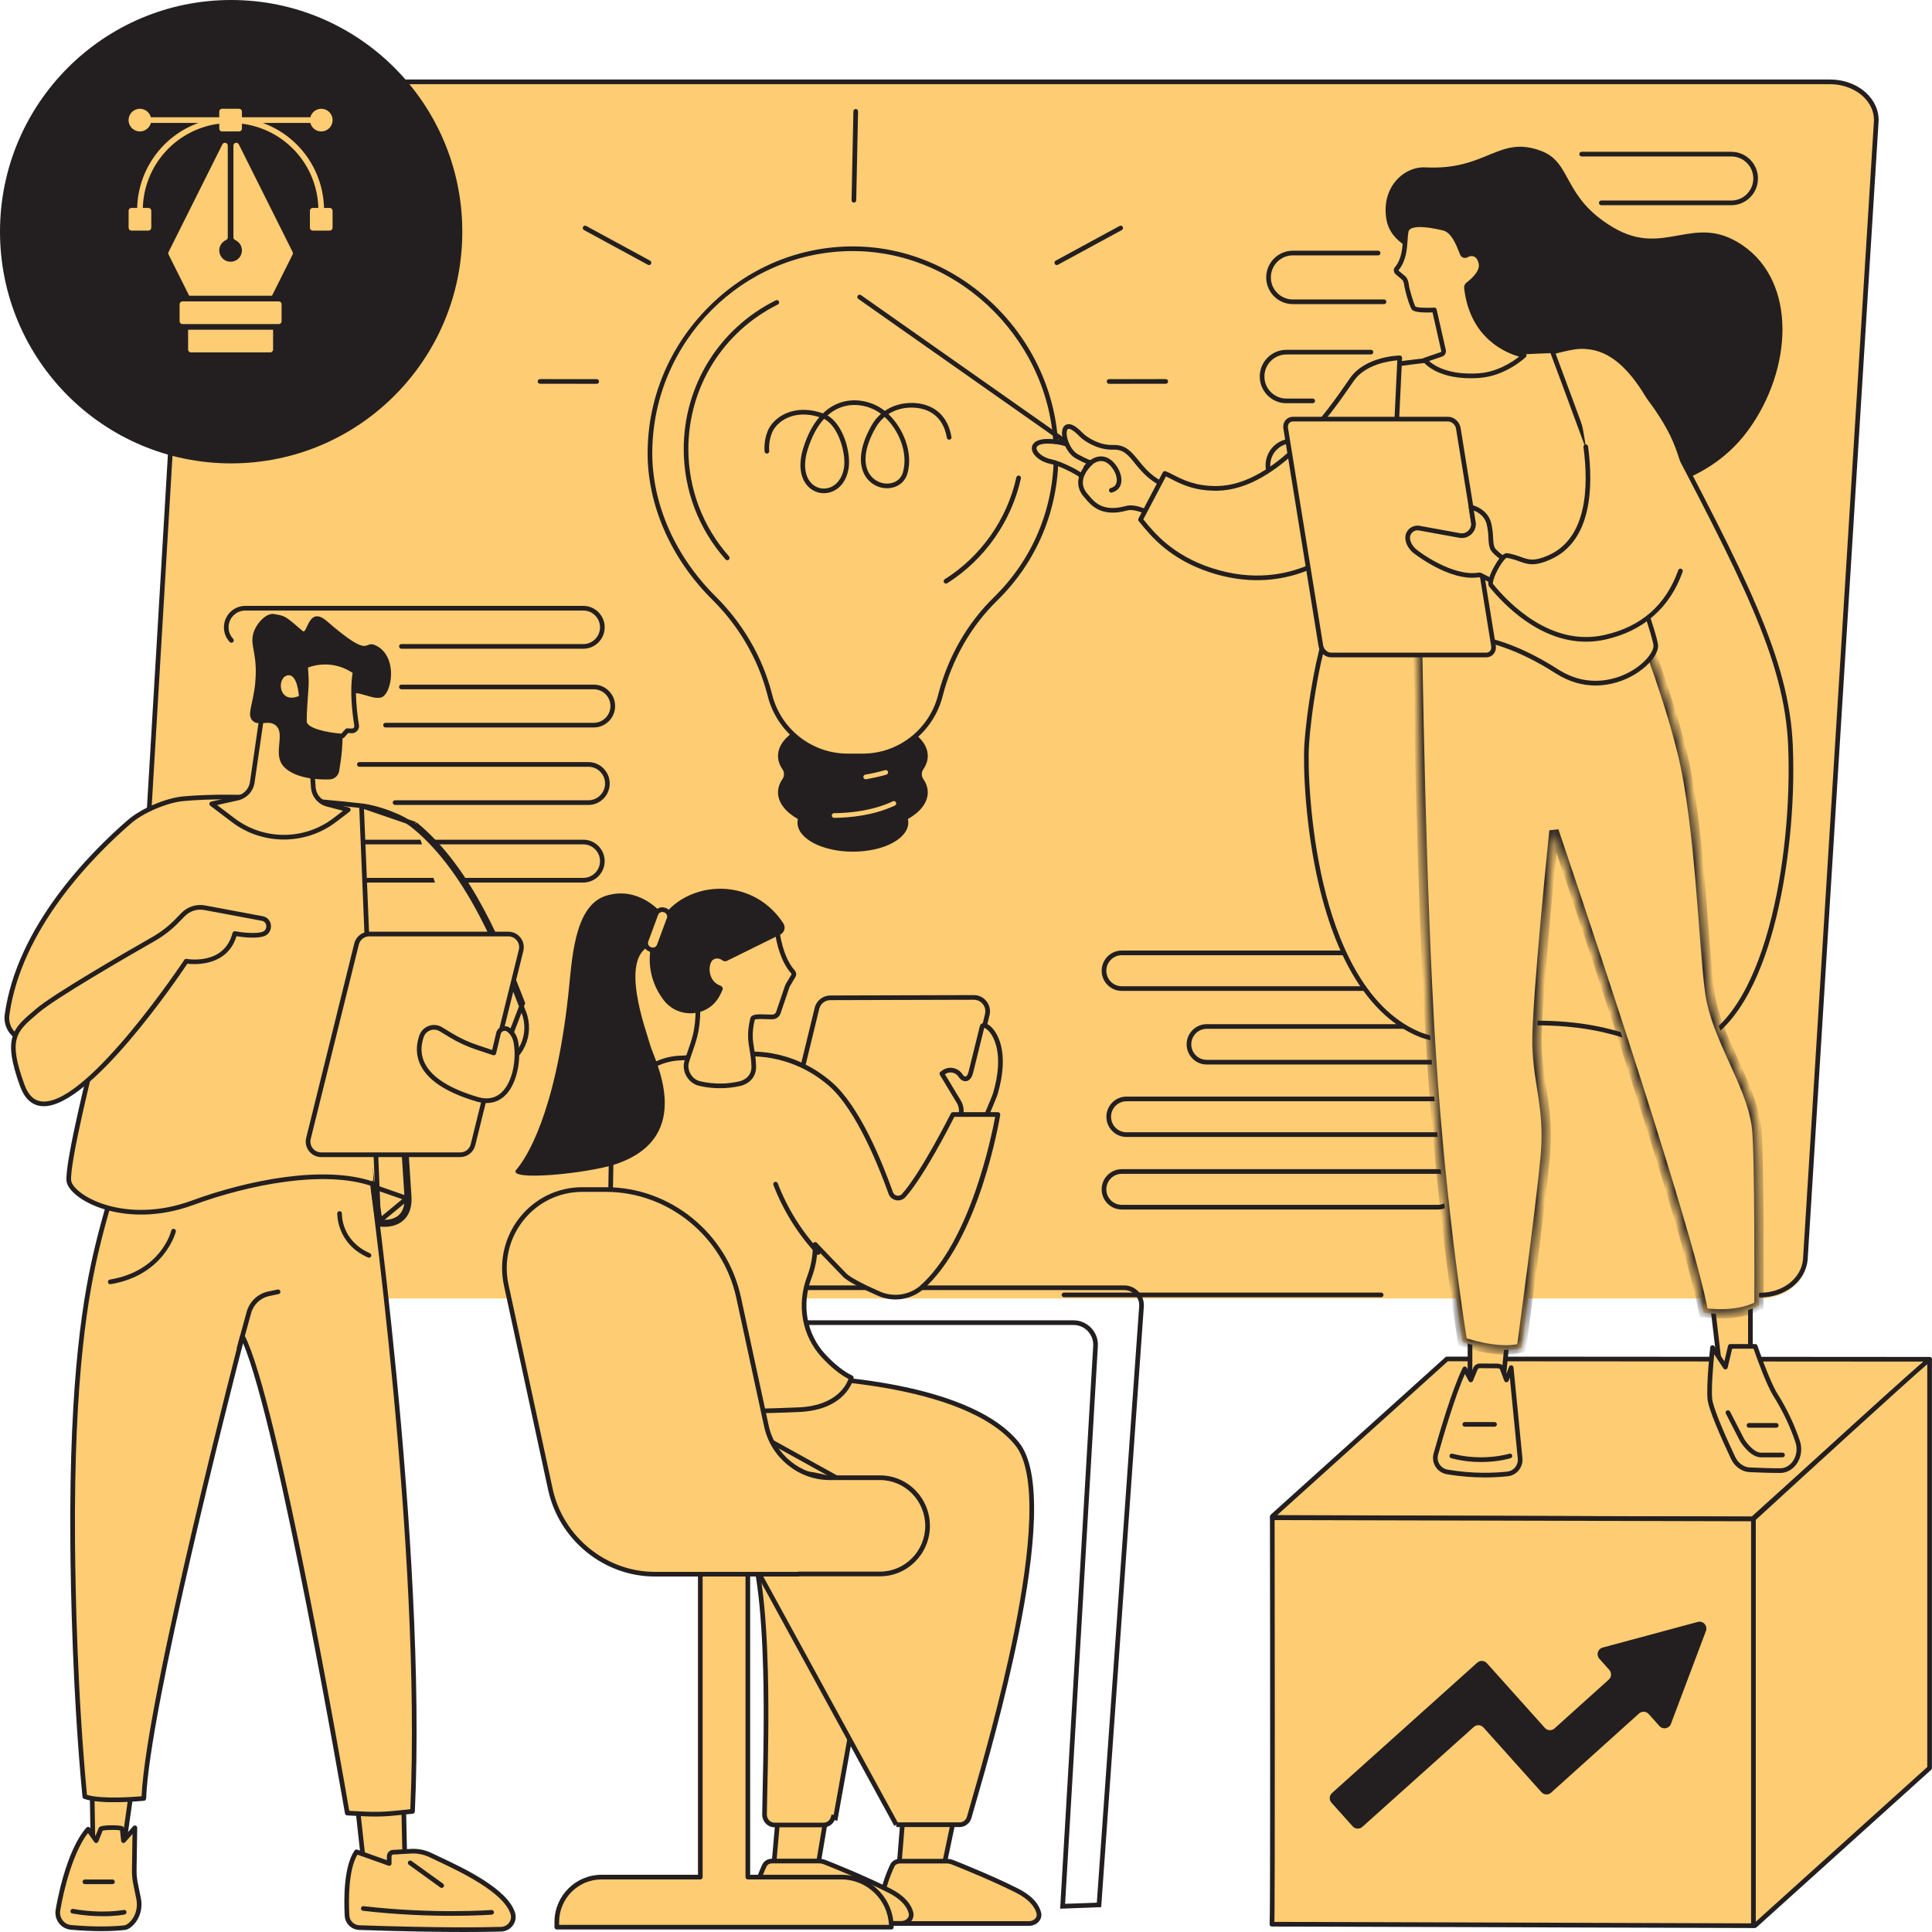 <?xml version="1.0" encoding="UTF-8"?> <svg xmlns="http://www.w3.org/2000/svg" width="207" height="207" viewBox="0 0 207 207" fill="none"><g clip-path="url(#clip0_1742_4029)"><path d="M65.793 8.734H196.19C199.107 8.734 201.397 10.8 201.139 13.2L193.547 135.381C193.319 137.498 191.172 139.121 188.599 139.121H17.869C14.951 139.121 12.662 137.054 12.92 134.654L20.511 12.473C20.738 10.357 22.886 8.734 25.459 8.734H65.792H65.793Z" fill="#FECC72"></path><path d="M188.611 139.008C188.473 139.008 188.362 138.896 188.362 138.758C188.362 138.62 188.473 138.508 188.611 138.508C190.996 138.508 192.958 136.993 193.175 134.986L200.765 13.207C200.865 12.273 200.552 11.352 199.881 10.604C198.994 9.613 197.568 9.021 196.066 9.021H25.336C22.913 9.021 20.848 10.561 20.636 12.525L16.137 88.364C16.13 88.502 16.012 88.609 15.873 88.599C15.736 88.591 15.631 88.472 15.639 88.334L20.138 12.482C20.383 10.218 22.616 8.52 25.336 8.52H196.066C197.732 8.52 199.258 9.157 200.253 10.269C201.019 11.124 201.378 12.183 201.263 13.249L193.672 135.028C193.426 137.301 191.252 139.007 188.611 139.007V139.008Z" fill="#231F20"></path><path d="M147.983 138.99H113.997C113.859 138.99 113.747 138.878 113.747 138.74C113.747 138.602 113.859 138.49 113.997 138.49H147.983C148.12 138.49 148.232 138.602 148.232 138.74C148.232 138.878 148.12 138.99 147.983 138.99Z" fill="#231F20"></path><path d="M185.498 21.986H171.563C171.425 21.986 171.313 21.874 171.313 21.736C171.313 21.598 171.425 21.486 171.563 21.486H185.498C186.746 21.486 187.778 20.508 187.849 19.259C187.887 18.604 187.659 17.981 187.21 17.503C186.76 17.026 186.152 16.764 185.498 16.764H169.46C169.323 16.764 169.211 16.652 169.211 16.514C169.211 16.376 169.323 16.264 169.46 16.264H185.498C186.291 16.264 187.028 16.581 187.573 17.16C188.118 17.738 188.393 18.493 188.348 19.287C188.262 20.801 187.011 21.986 185.499 21.986H185.498Z" fill="#231F20"></path><path d="M153.687 52.716H138.455C137.662 52.716 136.925 52.398 136.38 51.82C135.834 51.242 135.559 50.487 135.604 49.693C135.69 48.179 136.942 46.994 138.454 46.994H153.686C154.48 46.994 155.217 47.312 155.762 47.889C156.307 48.468 156.582 49.223 156.537 50.017C156.451 51.531 155.2 52.716 153.687 52.716ZM138.456 47.494C137.208 47.494 136.175 48.472 136.104 49.721C136.067 50.376 136.294 50.999 136.744 51.476C137.194 51.954 137.801 52.216 138.456 52.216H153.689C154.937 52.216 155.969 51.238 156.04 49.989C156.078 49.334 155.85 48.71 155.4 48.233C154.951 47.757 154.343 47.494 153.689 47.494H138.456Z" fill="#231F20"></path><path d="M148.29 32.584H138.52C137.727 32.584 136.99 32.266 136.445 31.688C135.9 31.11 135.625 30.354 135.67 29.56C135.755 28.047 137.007 26.861 138.519 26.861H147.656C147.793 26.861 147.905 26.973 147.905 27.111C147.905 27.249 147.793 27.361 147.656 27.361H138.519C137.271 27.361 136.238 28.34 136.167 29.588C136.13 30.244 136.357 30.867 136.807 31.344C137.258 31.821 137.865 32.084 138.519 32.084H148.289C148.426 32.084 148.538 32.196 148.538 32.334C148.538 32.472 148.426 32.584 148.289 32.584H148.29Z" fill="#231F20"></path><path d="M140.645 43.202H137.83C137.036 43.202 136.299 42.884 135.754 42.306C135.209 41.728 134.934 40.972 134.979 40.178C135.065 38.665 136.316 37.48 137.83 37.48H146.888C147.026 37.48 147.138 37.592 147.138 37.73C147.138 37.867 147.026 37.98 146.888 37.98H137.83C136.582 37.98 135.549 38.958 135.478 40.207C135.441 40.862 135.667 41.485 136.118 41.962C136.567 42.44 137.175 42.702 137.83 42.702H140.645C140.783 42.702 140.895 42.814 140.895 42.952C140.895 43.09 140.783 43.202 140.645 43.202Z" fill="#231F20"></path><path d="M63.615 77.943H41.308C41.17 77.943 41.058 77.831 41.058 77.693C41.058 77.555 41.17 77.443 41.308 77.443H63.615C64.564 77.443 65.349 76.7 65.402 75.749C65.43 75.252 65.258 74.778 64.916 74.415C64.574 74.052 64.111 73.853 63.615 73.853H43.006C42.868 73.853 42.757 73.74 42.757 73.603C42.757 73.465 42.868 73.353 43.006 73.353H63.615C64.251 73.353 64.843 73.608 65.279 74.072C65.716 74.536 65.937 75.142 65.901 75.779C65.832 76.993 64.828 77.944 63.615 77.944V77.943Z" fill="#231F20"></path><path d="M63.037 86.244H42.327C42.189 86.244 42.077 86.132 42.077 85.994C42.077 85.856 42.189 85.744 42.327 85.744H63.037C63.986 85.744 64.772 85.001 64.825 84.051C64.853 83.553 64.68 83.079 64.338 82.716C63.996 82.353 63.533 82.154 63.037 82.154H38.501C38.363 82.154 38.252 82.042 38.252 81.904C38.252 81.766 38.363 81.654 38.501 81.654H63.037C63.673 81.654 64.265 81.91 64.701 82.374C65.138 82.837 65.359 83.444 65.323 84.08C65.254 85.294 64.25 86.245 63.037 86.245V86.244Z" fill="#231F20"></path><path d="M62.496 94.559H26.28C25.644 94.559 25.053 94.304 24.616 93.84C24.179 93.376 23.958 92.77 23.994 92.133C24.063 90.919 25.067 89.968 26.28 89.968H62.495C63.132 89.968 63.723 90.224 64.16 90.687C64.597 91.151 64.818 91.757 64.782 92.394C64.713 93.608 63.708 94.559 62.495 94.559H62.496ZM26.28 90.469C25.331 90.469 24.546 91.212 24.493 92.162C24.465 92.66 24.637 93.134 24.979 93.497C25.321 93.86 25.784 94.059 26.28 94.059H62.495C63.444 94.059 64.23 93.316 64.283 92.366C64.311 91.868 64.138 91.394 63.796 91.031C63.455 90.668 62.993 90.469 62.495 90.469H26.28Z" fill="#231F20"></path><path d="M62.497 69.507H43.008C42.87 69.507 42.758 69.395 42.758 69.257C42.758 69.119 42.87 69.007 43.008 69.007H62.497C63.446 69.007 64.231 68.264 64.284 67.313C64.313 66.816 64.14 66.342 63.798 65.979C63.456 65.615 62.995 65.416 62.497 65.416H26.281C25.332 65.416 24.547 66.16 24.493 67.11C24.465 67.608 24.638 68.082 24.98 68.445C25.075 68.545 25.07 68.704 24.97 68.799C24.869 68.894 24.711 68.889 24.618 68.788C24.181 68.325 23.96 67.718 23.996 67.082C24.065 65.868 25.069 64.916 26.282 64.916H62.497C63.133 64.916 63.725 65.172 64.161 65.636C64.598 66.1 64.819 66.706 64.783 67.343C64.714 68.556 63.71 69.508 62.497 69.508V69.507Z" fill="#231F20"></path><path d="M155.098 114.056H129.297C128.698 114.056 128.14 113.815 127.73 113.378C127.318 112.942 127.11 112.37 127.144 111.771C127.208 110.627 128.155 109.731 129.297 109.731H155.098C155.697 109.731 156.255 109.972 156.665 110.409C157.077 110.846 157.285 111.417 157.251 112.016C157.187 113.16 156.24 114.056 155.098 114.056ZM129.297 110.231C128.419 110.231 127.691 110.92 127.641 111.799C127.616 112.261 127.776 112.7 128.092 113.034C128.408 113.37 128.837 113.555 129.297 113.555H155.098C155.976 113.555 156.704 112.866 156.753 111.987C156.779 111.525 156.619 111.087 156.303 110.752C155.987 110.416 155.558 110.231 155.098 110.231H129.297Z" fill="#231F20"></path><path d="M154.557 121.817H120.699C120.1 121.817 119.542 121.576 119.132 121.139C118.72 120.702 118.512 120.131 118.546 119.532C118.61 118.388 119.556 117.492 120.699 117.492H154.557C155.157 117.492 155.714 117.733 156.125 118.17C156.537 118.606 156.744 119.178 156.711 119.777C156.646 120.921 155.699 121.817 154.557 121.817ZM120.699 117.992C119.821 117.992 119.093 118.681 119.043 119.56C119.018 120.021 119.178 120.46 119.494 120.795C119.81 121.131 120.239 121.315 120.699 121.315H154.557C155.435 121.315 156.163 120.627 156.213 119.748C156.239 119.286 156.079 118.847 155.763 118.512C155.447 118.178 155.018 117.992 154.557 117.992H120.699Z" fill="#231F20"></path><path d="M154.052 129.591H120.193C119.594 129.591 119.037 129.35 118.626 128.913C118.214 128.477 118.006 127.906 118.04 127.306C118.105 126.162 119.051 125.267 120.193 125.267H154.052C154.651 125.267 155.209 125.508 155.619 125.944C156.031 126.381 156.239 126.952 156.205 127.552C156.141 128.695 155.194 129.591 154.052 129.591ZM120.193 125.767C119.315 125.767 118.588 126.455 118.538 127.334C118.512 127.796 118.672 128.235 118.988 128.57C119.304 128.905 119.733 129.09 120.193 129.09H154.052C154.93 129.09 155.658 128.401 155.707 127.522C155.733 127.061 155.573 126.622 155.257 126.287C154.941 125.951 154.512 125.767 154.052 125.767H120.193Z" fill="#231F20"></path><path d="M154.052 106.168H120.193C119.594 106.168 119.037 105.927 118.626 105.491C118.214 105.054 118.006 104.483 118.04 103.883C118.105 102.74 119.051 101.844 120.193 101.844H154.052C154.651 101.844 155.209 102.085 155.619 102.522C156.031 102.958 156.239 103.529 156.205 104.129C156.141 105.273 155.194 106.168 154.052 106.168ZM120.193 102.344C119.315 102.344 118.588 103.033 118.538 103.912C118.512 104.373 118.672 104.812 118.988 105.147C119.304 105.483 119.733 105.667 120.193 105.667H154.052C154.93 105.667 155.658 104.978 155.707 104.1C155.733 103.638 155.573 103.199 155.257 102.864C154.941 102.528 154.512 102.344 154.052 102.344H120.193Z" fill="#231F20"></path><path d="M80.025 137.972H120.442H120.443C121.525 137.972 122.38 138.892 122.304 139.975L117.751 204.096L113.853 204.243L117.378 144.226C117.46 142.864 116.38 141.713 115.017 141.713H80.025C78.995 141.713 78.159 140.877 78.159 139.843C78.159 138.808 78.996 137.972 80.025 137.972Z" stroke="#231F20" stroke-width="0.5"></path><path d="M83.331 195.032L82.894 200.011L87.617 200.033L88.452 195.066L83.331 195.032Z" fill="#FECC72"></path><path d="M87.617 200.283H87.616L82.892 200.261C82.822 200.261 82.755 200.231 82.709 200.179C82.662 200.127 82.639 200.058 82.645 199.989L83.082 195.011C83.094 194.881 83.208 194.793 83.333 194.782L88.454 194.818C88.528 194.818 88.596 194.85 88.644 194.907C88.691 194.963 88.712 195.037 88.699 195.109L87.864 200.076C87.844 200.196 87.74 200.284 87.618 200.284L87.617 200.283ZM83.166 199.762L87.406 199.782L88.156 195.314L83.559 195.284L83.166 199.762Z" fill="#231F20"></path><path d="M96.722 195.032L96.253 200.853L100.938 200.877L102.158 195.066L96.722 195.032Z" fill="#FECC72"></path><path d="M100.938 201.127H100.937L96.252 201.104C96.182 201.104 96.117 201.075 96.069 201.023C96.022 200.972 95.998 200.903 96.004 200.834L96.471 195.012C96.481 194.882 96.59 194.782 96.719 194.782H96.721L102.158 194.818C102.233 194.818 102.303 194.853 102.351 194.91C102.398 194.969 102.416 195.045 102.4 195.118L101.18 200.929C101.155 201.044 101.054 201.128 100.937 201.128L100.938 201.127ZM96.524 200.604L100.736 200.625L101.851 195.314L96.951 195.282L96.523 200.604H96.524Z" fill="#231F20"></path><path d="M101.403 199.411H96.411C96.057 199.411 95.739 199.596 95.603 199.881C95.161 200.816 94.259 203.004 94.38 205.079C94.413 205.646 94.956 206.091 95.608 206.091H110.255C110.928 206.091 111.439 205.556 111.305 204.982C111.144 204.294 110.586 203.391 108.98 202.578C106.38 201.263 103.112 199.947 102.082 199.54C101.869 199.455 101.637 199.412 101.403 199.412V199.411Z" fill="#FECC72"></path><path d="M110.256 206.339H95.609C94.821 206.339 94.172 205.792 94.132 205.093C94.005 202.936 94.961 200.653 95.379 199.772C95.554 199.4 95.96 199.16 96.411 199.16H101.403C101.67 199.16 101.93 199.209 102.173 199.306C103.134 199.685 106.47 201.026 109.093 202.354C110.83 203.233 111.386 204.237 111.549 204.924C111.625 205.247 111.549 205.571 111.338 205.839C111.09 206.153 110.686 206.34 110.256 206.34V206.339ZM96.411 199.661C96.155 199.661 95.921 199.792 95.829 199.987C95.428 200.833 94.51 203.023 94.629 205.065C94.655 205.499 95.085 205.84 95.609 205.84H110.256C110.534 205.84 110.793 205.724 110.946 205.529C111.061 205.383 111.103 205.209 111.064 205.038C110.867 204.201 110.108 203.427 108.87 202.8C106.265 201.482 102.946 200.149 101.992 199.771C101.805 199.697 101.608 199.66 101.404 199.66H96.412L96.411 199.661Z" fill="#231F20"></path><path d="M87.706 199.397H82.715C82.36 199.397 82.042 199.582 81.907 199.867C81.464 200.802 80.562 202.99 80.683 205.066C80.716 205.632 81.259 206.077 81.911 206.077H96.558C97.232 206.077 97.743 205.542 97.609 204.968C97.447 204.281 96.89 203.377 95.284 202.565C92.684 201.249 89.416 199.934 88.385 199.526C88.172 199.442 87.941 199.399 87.706 199.399V199.397Z" fill="#FECC72"></path><path d="M96.559 206.327H81.912C81.124 206.327 80.476 205.779 80.435 205.08C80.309 202.924 81.264 200.641 81.682 199.759C81.858 199.387 82.263 199.147 82.715 199.147H87.706C87.973 199.147 88.233 199.196 88.477 199.293C89.436 199.672 92.771 201.013 95.396 202.341C97.131 203.218 97.689 204.223 97.851 204.911C97.927 205.233 97.851 205.558 97.639 205.827C97.392 206.14 96.987 206.327 96.558 206.327H96.559ZM82.715 199.647C82.458 199.647 82.225 199.779 82.132 199.974C81.732 200.82 80.814 203.01 80.933 205.051C80.959 205.485 81.389 205.827 81.911 205.827H96.558C96.837 205.827 97.094 205.71 97.249 205.516C97.364 205.37 97.405 205.196 97.366 205.025C97.168 204.188 96.41 203.413 95.172 202.787C92.565 201.469 89.249 200.136 88.294 199.758C88.108 199.685 87.91 199.647 87.706 199.647H82.715Z" fill="#231F20"></path><path d="M94.687 164.678L94.932 164.627L89.519 194.771L89.278 194.708C89.278 194.708 89.278 194.708 89.278 194.708C89.149 195.203 88.722 195.535 88.248 195.535H82.981C82.397 195.535 81.907 195.036 81.913 194.404C81.919 193.71 81.94 192.778 81.965 191.668C82.037 188.463 82.142 183.774 82.022 179.072C81.941 175.906 81.758 172.725 81.392 169.978C81.027 167.239 80.478 164.897 79.647 163.431C78.678 161.72 76.89 160.498 75.097 159.517C74.379 159.124 73.653 158.765 72.971 158.428C72.798 158.343 72.629 158.26 72.463 158.177C71.636 157.766 70.906 157.387 70.351 157.006C67.702 155.189 66.862 152.261 66.696 149.745C66.612 148.49 66.698 147.349 66.804 146.521C66.857 146.107 66.915 145.773 66.96 145.542C66.963 145.53 66.965 145.518 66.967 145.506L87.651 156.499L87.651 156.499L87.656 156.502C91.609 158.484 94.091 161.815 94.687 164.678Z" fill="#FECC72" stroke="#231F20" stroke-width="0.5"></path><path d="M69.675 147.291C69.661 147.358 69.644 147.442 69.628 147.542C69.58 147.826 69.531 148.234 69.522 148.724C69.505 149.705 69.653 151.004 70.31 152.296C71.61 154.856 74.967 157.497 83.36 157.432C83.36 157.432 83.36 157.432 83.36 157.432L83.362 157.682C88.681 157.64 92.273 159.547 94.4 160.976L69.675 147.291ZM69.675 147.291L85.419 147.532V147.532H85.423H85.423H85.424L85.425 147.532L85.434 147.532L85.472 147.533C85.506 147.533 85.557 147.534 85.623 147.536C85.755 147.539 85.951 147.544 86.203 147.553C86.705 147.572 87.43 147.606 88.319 147.669C90.096 147.796 92.523 148.039 95.127 148.503C97.732 148.967 100.506 149.652 102.98 150.66C105.456 151.669 107.61 152.994 108.996 154.726C109.6 155.48 110.014 156.574 110.262 157.948C110.508 159.318 110.585 160.946 110.528 162.75C110.414 166.358 109.768 170.639 108.91 174.907C107.429 182.273 105.325 189.568 104.265 193.243C104.096 193.826 103.955 194.318 103.846 194.704C103.71 195.187 103.289 195.506 102.822 195.506H96.033M69.675 147.291L96.033 195.506C96.033 195.506 96.033 195.506 96.033 195.506M96.033 195.506C96.033 195.506 96.033 195.506 96.033 195.506L96.033 195.506Z" fill="#FECC72" stroke="#231F20" stroke-width="0.5"></path><path d="M84.17 129.857C83.635 129.857 83.139 129.615 82.808 129.193C82.478 128.77 82.361 128.228 82.489 127.707L87.288 107.979C87.479 107.202 88.17 106.66 88.966 106.658L104.336 106.617H104.338C104.874 106.617 105.369 106.859 105.7 107.281C106.031 107.704 106.147 108.246 106.019 108.768L101.219 128.495C101.028 129.272 100.337 129.814 99.541 129.816L84.171 129.857H84.168H84.17ZM104.34 107.117H104.338L88.969 107.158C88.401 107.158 87.91 107.545 87.774 108.098L82.974 127.825C82.883 128.197 82.965 128.583 83.201 128.884C83.436 129.184 83.789 129.357 84.17 129.357H84.171L99.541 129.316C100.108 129.316 100.599 128.929 100.736 128.376L105.536 108.649C105.628 108.277 105.545 107.891 105.309 107.59C105.074 107.289 104.722 107.117 104.34 107.117Z" fill="#231F20"></path><path d="M101.102 114.893C101.678 114.481 102.479 114.619 102.884 115.201C103.217 115.742 103.799 115.806 104.02 114.874L105.226 109.995C105.377 109.343 108.406 111.182 106.641 117.186C106.5 117.664 104.971 121.201 104.91 121.279C104.25 122.13 103.313 121.952 102.48 121.399C102.446 121.377 102.726 120.293 102.931 119.517C103.061 119.019 102.989 118.491 102.731 118.048L100.911 115.03L101.102 114.893Z" fill="#FECC72"></path><path d="M103.786 122.115C103.342 122.115 102.853 121.947 102.344 121.609C102.218 121.525 102.334 120.807 102.69 119.454C102.805 119.018 102.743 118.563 102.516 118.174L100.698 115.159C100.631 115.047 100.661 114.902 100.767 114.826L100.958 114.689C101.291 114.451 101.696 114.358 102.1 114.427C102.504 114.497 102.855 114.72 103.09 115.057C103.208 115.249 103.351 115.36 103.459 115.342C103.557 115.326 103.692 115.18 103.778 114.816L104.986 109.935C105.019 109.79 105.123 109.681 105.27 109.639C105.536 109.564 105.906 109.729 106.257 110.086C106.752 110.587 108.256 112.583 106.883 117.257C106.765 117.655 105.224 121.285 105.11 121.433C104.758 121.887 104.304 122.115 103.787 122.115H103.786ZM102.749 121.274C103.348 121.637 104.13 121.863 104.703 121.139C104.854 120.847 106.273 117.554 106.403 117.116C107.638 112.913 106.419 111.037 106.017 110.562C105.769 110.269 105.554 110.155 105.452 110.127L104.263 114.934C104.095 115.644 103.736 115.803 103.538 115.835C103.222 115.886 102.898 115.697 102.673 115.331C102.523 115.117 102.287 114.966 102.016 114.92C101.744 114.873 101.473 114.936 101.249 115.097L101.246 115.099L102.946 117.919C103.243 118.427 103.323 119.016 103.174 119.582C102.892 120.649 102.788 121.09 102.751 121.274H102.749ZM105.47 110.052V110.054C105.47 110.054 105.47 110.053 105.47 110.052Z" fill="#231F20"></path><path d="M102.1 119.413C102.1 119.413 98.956 125.694 96.843 128.082C96.422 128.558 95.648 128.41 95.435 127.812C94.391 124.871 91.94 118.706 88.951 116.127C84.522 112.307 79.715 112.974 79.715 112.974L72.458 113.384C72.451 113.384 72.446 113.389 72.441 113.389C65.102 114.226 65.468 124.927 65.468 124.927L65.052 149.797C65.052 149.797 69.017 150.788 74.387 151.093C78.32 151.317 83.608 151.126 85.61 151.037C90.535 150.817 91.211 147.614 91.211 147.614C90.149 147.099 89.146 146.244 88.258 145.289C86.142 143.015 85.614 139.733 86.719 136.834C87.266 135.397 87.352 134.107 87.337 133.327C88.537 134.587 89.623 135.706 90.506 136.617C91.01 137.137 92.679 137.953 94.19 138.612C95.668 139.257 97.378 139.034 98.648 138.039C104.76 132.74 106.921 119.411 106.921 119.411H102.1V119.413Z" fill="#FECC72"></path><path d="M78.737 151.449C77.251 151.449 75.737 151.421 74.374 151.343C69.042 151.04 65.033 150.049 64.993 150.039C64.88 150.011 64.802 149.909 64.803 149.792L65.218 124.923C65.215 124.827 64.932 114.014 72.391 113.142C72.409 113.137 72.427 113.134 72.443 113.133L79.7 112.722C79.881 112.696 84.651 112.087 89.113 115.936C92.085 118.5 94.496 124.423 95.67 127.726C95.74 127.922 95.902 128.063 96.105 128.102C96.311 128.143 96.516 128.072 96.656 127.915C98.724 125.578 101.845 119.362 101.877 119.3C101.918 119.215 102.005 119.162 102.1 119.162H106.921C106.994 119.162 107.063 119.194 107.111 119.25C107.158 119.306 107.178 119.38 107.167 119.453C107.078 120 104.921 132.931 98.811 138.229C97.457 139.292 95.652 139.524 94.091 138.842C92.686 138.227 90.892 137.373 90.327 136.791L90.094 136.55C89.379 135.814 88.514 134.92 87.577 133.94C87.538 134.745 87.384 135.789 86.952 136.922C85.852 139.808 86.423 142.949 88.441 145.117C89.425 146.175 90.394 146.939 91.319 147.387C91.423 147.437 91.478 147.551 91.455 147.665C91.425 147.803 90.681 151.06 85.622 151.285C84.269 151.345 81.557 151.448 78.737 151.448V151.449ZM65.306 149.6C66.162 149.798 69.777 150.581 74.402 150.844C78.332 151.068 83.542 150.879 85.599 150.788C89.601 150.609 90.68 148.398 90.911 147.744C89.988 147.26 89.035 146.493 88.075 145.46C85.926 143.15 85.317 139.811 86.485 136.746C87.01 135.368 87.102 134.129 87.088 133.333C87.085 133.23 87.147 133.136 87.242 133.097C87.337 133.057 87.446 133.081 87.517 133.155C88.613 134.306 89.632 135.358 90.452 136.203L90.685 136.444C91.076 136.846 92.389 137.553 94.29 138.385C95.682 138.992 97.293 138.785 98.493 137.844C103.961 133.103 106.262 121.637 106.622 119.664H102.252C101.767 120.622 98.991 126.033 97.028 128.25C96.771 128.54 96.391 128.67 96.01 128.597C95.631 128.523 95.328 128.262 95.198 127.897C94.267 125.276 91.779 118.899 88.786 116.318C84.493 112.615 79.794 113.217 79.747 113.223L72.497 113.635C72.492 113.636 72.485 113.637 72.48 113.639C65.438 114.442 65.713 124.817 65.716 124.922L65.304 149.602L65.306 149.6Z" fill="#231F20"></path><path d="M87.663 134.449C87.596 134.449 87.53 134.422 87.48 134.369C85.475 132.206 83.922 129.713 82.862 126.959C82.813 126.83 82.877 126.685 83.006 126.635C83.133 126.586 83.279 126.65 83.328 126.779C84.365 129.474 85.885 131.913 87.846 134.03C87.939 134.13 87.934 134.289 87.833 134.383C87.785 134.428 87.724 134.449 87.664 134.449H87.663Z" fill="#231F20"></path><path d="M83.292 99.891C83.292 99.891 83.597 102.617 84.96 104.131C85.064 104.247 85.088 104.414 85.009 104.549L84.447 105.49C84.398 105.571 84.358 105.658 84.327 105.748L83.394 108.497C83.308 108.748 83.082 108.928 82.817 108.95C82.234 108.998 80.73 108.764 80.634 109.161C80.059 111.539 80.719 112.214 80.76 114.283C80.79 115.782 79.296 116.098 79.296 116.098C76.826 116.674 74.8 116.047 74.8 116.047C73.821 115.715 73.312 114.613 73.584 113.735C74.288 111.458 74.894 110.737 74.771 106.988L72.899 103.053C72.934 101.168 74.505 99.67 76.399 99.717L83.293 99.889L83.292 99.891Z" fill="#FECC72"></path><path d="M77.139 116.594C75.744 116.594 74.785 116.304 74.726 116.287C73.647 115.922 73.017 114.721 73.345 113.662C73.486 113.204 73.621 112.816 73.752 112.441C74.252 111.005 74.613 109.965 74.523 107.051L72.673 103.163C72.656 103.128 72.648 103.089 72.648 103.051C72.666 102.076 73.065 101.168 73.77 100.491C74.482 99.808 75.421 99.444 76.405 99.471L83.299 99.643C83.423 99.646 83.527 99.741 83.541 99.865C83.544 99.891 83.853 102.53 85.145 103.966C85.326 104.167 85.358 104.454 85.222 104.68L84.66 105.621C84.621 105.688 84.588 105.758 84.563 105.831L83.63 108.581C83.512 108.928 83.201 109.173 82.838 109.202C82.648 109.218 82.38 109.207 82.1 109.195C81.75 109.181 81.032 109.151 80.869 109.251C80.522 110.708 80.655 111.497 80.808 112.411C80.895 112.93 80.995 113.52 81.01 114.281C81.038 115.63 79.935 116.221 79.349 116.344C78.549 116.531 77.796 116.595 77.14 116.595L77.139 116.594ZM73.148 103.001L74.996 106.882C75.01 106.914 75.019 106.948 75.019 106.982C75.119 110.029 74.743 111.109 74.223 112.606C74.094 112.977 73.96 113.36 73.821 113.81C73.576 114.602 74.07 115.538 74.879 115.811C74.893 115.816 76.87 116.41 79.24 115.856C79.297 115.843 80.535 115.558 80.511 114.29C80.496 113.565 80.404 113.02 80.315 112.493C80.159 111.559 80.011 110.677 80.391 109.104C80.506 108.626 81.289 108.658 82.12 108.693C82.386 108.704 82.637 108.715 82.797 108.701C82.962 108.687 83.104 108.575 83.158 108.417L84.091 105.667C84.127 105.561 84.175 105.458 84.232 105.361L84.794 104.42C84.822 104.376 84.801 104.327 84.775 104.299C83.586 102.977 83.177 100.825 83.073 100.135L76.392 99.968C75.532 99.946 74.729 100.259 74.114 100.85C73.519 101.42 73.179 102.181 73.148 103V103.001Z" fill="#231F20"></path><path d="M83.93 98.926C84.21 99.354 84.042 99.933 83.574 100.148L83.292 100.279L77.877 102.953C77.739 103.02 77.574 103.011 77.45 102.922C77.225 102.759 76.823 102.559 76.419 102.817C75.856 103.177 75.742 105.099 77.188 105.61C77.379 105.676 77.484 105.879 77.407 106.065C77.324 106.267 77.2 106.535 77.03 106.827C75.754 109.027 72.599 109.157 71.077 107.117C69.957 105.614 68.93 103.143 70.194 99.763C72.175 94.462 80.269 93.322 83.929 98.927L83.93 98.926Z" fill="#231F20"></path><path d="M70.742 97.697C70.742 97.697 68.379 94.886 64.921 95.977C61.464 97.067 61.288 102.932 60.887 106.588C59.475 119.466 56.338 124.154 55.326 125.316C54.202 126.607 63.039 125.732 66.017 124.715C74.6 121.783 70.081 113.5 69.677 112.01C69.273 110.519 66.075 102.172 70.052 101.197L72.069 99.476L70.743 97.698L70.742 97.697Z" fill="#231F20"></path><path d="M69.656 101.717L69.698 101.733C70.075 101.871 70.493 101.679 70.631 101.303L71.685 98.448C71.823 98.074 71.63 97.658 71.254 97.52L71.211 97.504C70.834 97.366 70.416 97.558 70.278 97.934L69.225 100.789C69.086 101.163 69.279 101.579 69.656 101.717Z" fill="#FECC72"></path><path d="M69.948 102.027C69.836 102.027 69.723 102.008 69.613 101.967L69.57 101.952C69.324 101.861 69.129 101.681 69.019 101.445C68.909 101.21 68.899 100.945 68.99 100.702L70.044 97.847C70.229 97.343 70.791 97.084 71.295 97.269L71.338 97.284C71.583 97.374 71.779 97.554 71.889 97.791C71.998 98.026 72.008 98.291 71.918 98.534L70.864 101.389C70.72 101.782 70.345 102.026 69.947 102.026L69.948 102.027ZM69.741 101.482L69.784 101.498C70.031 101.589 70.307 101.463 70.397 101.216L71.451 98.361C71.494 98.244 71.489 98.116 71.436 98.002C71.383 97.886 71.287 97.798 71.168 97.755L71.125 97.739C70.878 97.649 70.603 97.775 70.512 98.021L69.458 100.876C69.415 100.994 69.42 101.121 69.473 101.236C69.526 101.351 69.622 101.439 69.741 101.483V101.482Z" fill="#231F20"></path><path d="M90.15 201.118H80.125V165.277H75.033V201.118H64.452C61.805 201.118 59.657 203.27 59.657 205.924V206.481H95.501C95.501 203.52 93.106 201.118 90.15 201.118Z" fill="#FECC72"></path><path d="M95.501 206.731H59.657C59.519 206.731 59.408 206.619 59.408 206.481V205.924C59.408 203.136 61.67 200.868 64.452 200.868H74.784V165.277C74.784 165.139 74.895 165.027 75.033 165.027H80.125C80.262 165.027 80.374 165.139 80.374 165.277V200.868H90.15C93.238 200.868 95.75 203.386 95.75 206.481C95.75 206.619 95.638 206.731 95.501 206.731ZM59.907 206.231H95.244C95.114 203.527 92.879 201.368 90.15 201.368H80.125C79.987 201.368 79.875 201.256 79.875 201.118V165.527H75.282V201.118C75.282 201.256 75.171 201.368 75.033 201.368H64.452C61.946 201.368 59.907 203.412 59.907 205.924V206.231Z" fill="#231F20"></path><path d="M62.377 127.451H64.939C71.768 127.451 77.677 132.263 79.136 139.014L82.117 152.801C82.814 156.027 85.638 158.327 88.902 158.327H94.286C97.101 158.327 99.383 160.635 99.383 163.484C99.383 166.332 97.101 168.641 94.286 168.641H85.54L85.546 168.664H70.16C64.775 168.664 60.116 164.87 58.967 159.548L54.239 137.682C53.103 132.426 57.059 127.452 62.378 127.452L62.377 127.451Z" fill="#FECC72"></path><path d="M85.546 168.913H70.16C64.699 168.913 59.888 164.996 58.723 159.6L53.995 137.734C53.433 135.137 54.063 132.464 55.723 130.401C57.359 128.367 59.785 127.201 62.378 127.201H64.94C71.835 127.201 77.908 132.146 79.381 138.96L82.362 152.748C83.031 155.836 85.782 158.077 88.904 158.077H94.288C97.236 158.077 99.634 160.502 99.634 163.484C99.634 166.465 97.236 168.89 94.288 168.89H85.643C85.614 168.905 85.582 168.914 85.548 168.914L85.546 168.913ZM62.377 127.701C59.936 127.701 57.652 128.799 56.11 130.715C54.546 132.66 53.953 135.179 54.482 137.628L59.209 159.494C60.326 164.662 64.932 168.413 70.159 168.413H85.446C85.475 168.398 85.507 168.389 85.54 168.389H94.286C96.959 168.389 99.133 166.188 99.133 163.484C99.133 160.779 96.959 158.578 94.286 158.578H88.902C85.546 158.578 82.589 156.171 81.873 152.854L78.891 139.067C77.468 132.481 71.599 127.702 64.937 127.702H62.376L62.377 127.701Z" fill="#231F20"></path><path d="M24.766 49.648C38.444 49.648 49.532 38.534 49.532 24.824C49.532 11.114 38.444 0 24.766 0C11.088 0 0 11.114 0 24.824C0 38.534 11.088 49.648 24.766 49.648Z" fill="#231F20"></path><path d="M14.501 189.009L13.228 197.971L9.97 197.984L9.817 189.17L14.501 189.009Z" fill="#FECC72"></path><path d="M9.97 198.234C9.835 198.234 9.723 198.124 9.721 197.988L9.567 189.174C9.565 189.038 9.672 188.924 9.809 188.92L14.495 188.759C14.569 188.756 14.639 188.786 14.689 188.842C14.738 188.897 14.76 188.971 14.749 189.044L13.475 198.006C13.457 198.13 13.354 198.22 13.229 198.221L9.971 198.234H9.97ZM10.071 189.411L10.215 197.732L13.012 197.721L14.212 189.269L10.07 189.411H10.071Z" fill="#231F20"></path><path d="M13.338 206.539C12.059 206.676 10.155 206.73 7.611 206.506C6.701 206.426 6.059 205.581 6.206 204.677C6.601 202.245 7.703 197.954 9.441 195.986L10.3 197.212L10.809 195.946C10.891 195.809 13.05 195.718 13.095 195.975L13.226 197.212L14.452 195.836L14.384 200.357C14.376 200.856 14.423 201.355 14.524 201.844L14.845 203.408C15.04 204.349 14.799 205.345 14.143 206.046C13.887 206.319 13.603 206.51 13.334 206.539H13.338Z" fill="#FECC72"></path><path d="M10.864 206.907C9.95 206.907 8.861 206.867 7.59 206.755C7.086 206.711 6.636 206.464 6.323 206.061C6.011 205.66 5.879 205.139 5.961 204.636C6.065 203.998 7.036 198.333 9.255 195.82C9.306 195.762 9.377 195.733 9.456 195.736C9.531 195.741 9.602 195.779 9.645 195.843L10.24 196.692L10.577 195.852C10.582 195.839 10.588 195.828 10.595 195.816C10.801 195.473 12.647 195.569 12.902 195.615C13.011 195.636 13.299 195.689 13.342 195.931L13.416 196.624L14.267 195.668C14.336 195.59 14.447 195.564 14.543 195.602C14.64 195.639 14.703 195.734 14.702 195.838L14.634 200.359C14.628 200.84 14.673 201.322 14.77 201.791L15.091 203.354C15.308 204.403 15.021 205.472 14.327 206.214C14.009 206.554 13.675 206.751 13.363 206.785C12.763 206.85 11.933 206.906 10.862 206.906L10.864 206.907ZM9.425 196.397C7.817 198.451 6.806 202.546 6.453 204.716C6.393 205.084 6.489 205.462 6.716 205.755C6.941 206.045 7.268 206.224 7.633 206.256C10.352 206.495 12.222 206.406 13.312 206.289C13.501 206.268 13.734 206.12 13.966 205.872C14.55 205.249 14.789 204.345 14.605 203.456L14.283 201.893C14.18 201.387 14.13 200.868 14.138 200.352L14.195 196.502L13.416 197.379C13.35 197.452 13.246 197.48 13.153 197.45C13.059 197.419 12.991 197.337 12.981 197.238L12.861 196.115C12.523 196.03 11.349 196.055 11.004 196.134L10.533 197.306C10.499 197.391 10.422 197.451 10.33 197.461C10.24 197.471 10.15 197.432 10.098 197.356L9.426 196.397H9.425Z" fill="#231F20"></path><path d="M11.01 205.309C10.116 205.309 9.008 205.24 7.752 205.02C7.616 204.996 7.525 204.866 7.549 204.73C7.572 204.594 7.702 204.504 7.837 204.527C10.991 205.083 13.234 204.641 13.257 204.636C13.394 204.608 13.523 204.696 13.551 204.832C13.578 204.967 13.491 205.099 13.356 205.127C13.297 205.138 12.424 205.311 11.008 205.311L11.01 205.309Z" fill="#231F20"></path><path d="M12.05 201.873H9.095C8.957 201.873 8.845 201.761 8.845 201.623C8.845 201.485 8.957 201.373 9.095 201.373H12.05C12.188 201.373 12.3 201.485 12.3 201.623C12.3 201.761 12.188 201.873 12.05 201.873Z" fill="#231F20"></path><path d="M37.888 189.809L39.035 200.254L43.418 201.175L43.15 188.927L37.888 189.809Z" fill="#FECC72"></path><path d="M43.418 201.425C43.401 201.425 43.384 201.422 43.367 201.419L38.984 200.499C38.879 200.477 38.799 200.39 38.788 200.282L37.641 189.837C37.626 189.705 37.718 189.585 37.848 189.563L43.11 188.681C43.181 188.669 43.254 188.689 43.309 188.735C43.365 188.782 43.399 188.85 43.4 188.922L43.666 201.169C43.668 201.245 43.635 201.318 43.576 201.367C43.531 201.404 43.474 201.425 43.417 201.425H43.418ZM39.263 200.047L43.161 200.865L42.907 189.222L38.161 190.017L39.263 200.047Z" fill="#231F20"></path><path d="M37.181 205.234C37.085 203.404 37.081 200.033 38.194 198.409L41.7 199.66V198.909C41.7 198.667 41.873 198.468 42.092 198.455L44.048 198.343C44.778 198.301 45.505 198.453 46.171 198.781C48.137 199.75 54.118 202.234 54.948 205.028C55.193 205.853 54.549 206.676 53.692 206.701C51.724 206.758 46.991 206.82 38.498 206.528C37.79 206.504 37.218 205.942 37.181 205.233V205.234Z" fill="#FECC72"></path><path d="M49.768 207C47.159 207 43.471 206.95 38.49 206.779C37.647 206.751 36.976 206.092 36.932 205.248C36.833 203.362 36.839 199.948 37.99 198.268C38.054 198.174 38.174 198.135 38.279 198.174L41.452 199.306V198.91C41.452 198.536 41.727 198.227 42.08 198.206L44.035 198.095C44.803 198.052 45.579 198.211 46.283 198.557C46.518 198.673 46.809 198.809 47.143 198.967C49.689 200.163 54.426 202.391 55.188 204.958C55.322 205.412 55.238 205.896 54.957 206.286C54.666 206.689 54.196 206.939 53.701 206.953C52.858 206.976 51.57 207 49.77 207H49.768ZM37.43 205.222C37.461 205.806 37.923 206.26 38.506 206.279C46.911 206.567 51.623 206.511 53.684 206.453C54.025 206.442 54.349 206.27 54.55 205.992C54.74 205.729 54.798 205.404 54.708 205.101C54.009 202.749 49.226 200.5 46.929 199.42C46.592 199.262 46.298 199.124 46.061 199.006C45.435 198.697 44.742 198.555 44.062 198.593L42.107 198.705C42.02 198.71 41.95 198.801 41.95 198.909V199.66C41.95 199.741 41.91 199.817 41.844 199.865C41.777 199.911 41.693 199.924 41.617 199.896L38.297 198.712C37.333 200.327 37.336 203.461 37.43 205.222Z" fill="#231F20"></path><path d="M48.41 205.265C45.924 205.265 42.564 205.155 38.894 204.729C38.757 204.713 38.659 204.588 38.675 204.452C38.691 204.315 38.814 204.215 38.951 204.232C46.422 205.101 52.596 204.648 52.658 204.644C52.795 204.633 52.916 204.737 52.926 204.875C52.936 205.013 52.833 205.132 52.695 205.143C52.664 205.145 51.017 205.266 48.41 205.266V205.265Z" fill="#231F20"></path><path d="M47.324 202.275C47.273 202.275 47.222 202.259 47.178 202.228L43.803 199.795C43.691 199.714 43.665 199.557 43.746 199.445C43.826 199.333 43.982 199.307 44.095 199.389L47.47 201.822C47.582 201.902 47.608 202.059 47.527 202.171C47.478 202.239 47.401 202.275 47.324 202.275Z" fill="#231F20"></path><path d="M39.255 122.04C39.255 122.04 45.538 165.241 44.199 194.077L42.239 194.273C41.184 194.379 40.124 194.406 39.066 194.352L37.208 194.258C37.208 194.258 29.714 150.456 25.974 143.182C25.974 143.182 15.799 182.134 15.407 192.688C15.407 192.688 10.884 193.143 9.082 192.493C8.114 182.308 7.834 171.767 7.785 165.149C7.647 146.208 9.452 137.604 10.443 133.522C11.353 129.774 12.328 126.728 13.04 124.668L15.419 117.867L39.255 122.04Z" fill="#FECC72"></path><path d="M40.127 194.629C39.768 194.629 39.411 194.62 39.054 194.602L37.195 194.508C37.079 194.502 36.982 194.416 36.962 194.301C36.888 193.874 29.809 152.646 26.041 143.916C24.696 149.124 16.015 183.051 15.657 192.698C15.652 192.822 15.556 192.925 15.432 192.938C15.245 192.957 10.832 193.391 8.997 192.73C8.906 192.697 8.843 192.614 8.834 192.518C7.799 181.634 7.577 170.7 7.536 165.152C7.404 147.139 8.993 138.44 10.2 133.465C10.926 130.472 11.802 127.486 12.804 124.589L15.183 117.786C15.223 117.671 15.342 117.602 15.461 117.622L39.298 121.795C39.404 121.813 39.486 121.898 39.502 122.006C39.565 122.438 45.773 165.562 44.448 194.09C44.443 194.215 44.347 194.315 44.224 194.328L42.263 194.525C41.556 194.596 40.84 194.631 40.126 194.631L40.127 194.629ZM37.42 194.018L39.079 194.102C40.121 194.154 41.176 194.128 42.214 194.024L43.96 193.848C45.199 166.305 39.469 125.317 39.034 122.253L15.585 118.148L13.276 124.75C12.279 127.631 11.408 130.602 10.686 133.58C9.485 138.529 7.904 147.187 8.036 165.145C8.077 170.657 8.297 181.494 9.316 192.305C10.899 192.785 14.282 192.534 15.168 192.457C15.686 181.686 25.632 143.504 25.733 143.117C25.759 143.017 25.845 142.943 25.948 142.932C26.049 142.922 26.15 142.974 26.197 143.066C29.824 150.118 36.804 190.423 37.421 194.018H37.42Z" fill="#231F20"></path><path d="M25.621 144.697C25.6 144.697 25.577 144.693 25.555 144.688C25.422 144.651 25.344 144.513 25.38 144.38L26.425 140.567C26.732 139.445 27.63 138.601 28.767 138.366L29.744 138.163C29.878 138.135 30.01 138.222 30.038 138.358C30.067 138.493 29.98 138.626 29.844 138.653L28.867 138.855C27.915 139.052 27.163 139.759 26.904 140.699L25.86 144.512C25.829 144.623 25.729 144.697 25.619 144.697H25.621Z" fill="#231F20"></path><path d="M11.813 137.594C11.693 137.594 11.587 137.507 11.567 137.385C11.544 137.249 11.636 137.12 11.772 137.097C17.228 136.186 18.308 132.024 18.352 131.848C18.384 131.713 18.52 131.632 18.653 131.664C18.786 131.697 18.868 131.832 18.836 131.967C18.824 132.013 17.645 136.623 11.854 137.592C11.84 137.594 11.827 137.595 11.813 137.595V137.594Z" fill="#231F20"></path><path d="M39.538 134.755C39.505 134.755 39.472 134.748 39.439 134.734C36.052 133.26 36.135 130.042 36.136 130.01C36.141 129.872 36.255 129.762 36.394 129.769C36.532 129.774 36.639 129.89 36.633 130.028C36.629 130.152 36.574 132.941 39.636 134.274C39.763 134.329 39.82 134.476 39.766 134.603C39.725 134.697 39.634 134.754 39.537 134.754L39.538 134.755Z" fill="#231F20"></path><path d="M38.734 86.331L38.72 86.33C34.562 85.86 25.716 85.021 19.643 85.578L19.643 85.578C18.756 85.659 17.657 85.974 16.602 86.422C15.547 86.87 14.557 87.443 13.883 88.026L13.883 88.026C11.829 89.803 8.866 92.646 6.256 96.216C3.645 99.787 1.398 104.072 0.755 108.732C0.584 109.979 1.4 111.15 2.626 111.422L2.626 111.422L9.818 113.019L10.069 113.075L10.006 113.324L9.764 113.263C10.006 113.324 10.006 113.324 10.006 113.324L10.006 113.325L10.006 113.326L10.004 113.332L9.998 113.357L9.974 113.451C9.953 113.535 9.923 113.657 9.884 113.814C9.806 114.127 9.695 114.576 9.562 115.122C9.297 116.214 8.946 117.689 8.603 119.225C8.259 120.762 7.923 122.357 7.688 123.688C7.57 124.354 7.478 124.952 7.423 125.441C7.367 125.938 7.351 126.303 7.376 126.517C7.422 126.903 7.769 127.424 8.459 127.956C9.136 128.479 10.104 128.981 11.302 129.341C13.694 130.061 16.982 130.212 20.644 128.865L20.644 128.865C23.556 127.796 27.072 126.835 30.518 126.373C33.959 125.911 37.357 125.941 40.015 126.879M38.734 86.331L40.568 130.902M38.734 86.331H38.735M38.734 86.331H38.735M40.015 126.879L39.932 127.115M40.015 126.879C40.014 126.879 40.014 126.879 40.013 126.878L39.932 127.115M40.015 126.879C40.09 126.906 40.128 126.959 40.136 126.97C40.15 126.99 40.159 127.007 40.162 127.015C40.17 127.033 40.175 127.049 40.178 127.057C40.183 127.075 40.187 127.094 40.191 127.111C40.199 127.147 40.207 127.195 40.217 127.252C40.236 127.366 40.26 127.526 40.287 127.716C40.339 128.081 40.405 128.562 40.471 129.045L40.478 129.102C40.547 129.606 40.616 130.107 40.67 130.483C40.697 130.666 40.72 130.817 40.738 130.924M39.932 127.115C39.956 127.123 40.089 128.093 40.223 129.08C40.363 130.104 40.505 131.146 40.531 131.15C42.203 131.393 43.888 130.741 43.848 128.386M39.932 127.115L43.598 128.396M40.738 130.924C40.681 130.918 40.625 130.911 40.568 130.902M40.738 130.924C41.475 131.002 42.174 130.888 42.69 130.536C43.231 130.167 43.615 129.505 43.598 128.396M40.738 130.924C40.738 130.927 40.739 130.93 40.739 130.933C40.748 130.988 40.756 131.026 40.761 131.05C40.763 131.06 40.764 131.063 40.764 131.063C40.764 131.063 40.764 131.063 40.764 131.062C40.763 131.062 40.76 131.05 40.752 131.034C40.748 131.027 40.738 131.008 40.72 130.986C40.708 130.972 40.658 130.916 40.568 130.902M40.568 130.902L43.598 128.396M43.598 128.396L43.599 128.403L43.848 128.386M43.598 128.396C43.598 128.394 43.598 128.393 43.598 128.391L43.848 128.386M43.598 128.396L42.806 116.171L42.791 115.938L43.023 115.907L52.531 114.649M43.848 128.386L43.056 116.155L52.587 114.894M52.531 114.649L52.508 114.657L52.587 114.894M52.531 114.649L52.554 114.646L52.587 114.894M52.531 114.649L53.36 114.373L53.439 114.61M52.587 114.894L53.439 114.61M53.439 114.61L53.36 114.373M53.439 114.61L53.36 114.373M53.36 114.373C55.8 113.559 57.061 110.86 56.12 108.461L56.12 108.461C56.007 108.173 55.892 107.877 55.773 107.572C54.712 104.851 53.409 101.506 51.7 98.223C49.801 94.572 47.411 91.017 44.32 88.493L44.478 88.3M53.36 114.373L56.006 107.481C53.767 101.736 50.42 93.151 44.478 88.3M44.478 88.3L44.32 88.493C43.681 87.972 42.706 87.477 41.667 87.088C40.636 86.702 39.566 86.427 38.735 86.331M44.478 88.3L38.735 86.331" fill="#FECC72" stroke="#231F20" stroke-width="0.5"></path><path d="M34.416 123.724H49.311C49.958 123.724 50.522 123.281 50.678 122.653L55.831 101.825C56.051 100.935 55.38 100.074 54.465 100.074H39.57C38.923 100.074 38.359 100.516 38.203 101.145L33.049 121.973C32.829 122.863 33.501 123.724 34.416 123.724Z" fill="#FECC72"></path><path d="M49.311 123.974H34.416C33.903 123.974 33.427 123.742 33.11 123.336C32.794 122.931 32.684 122.412 32.807 121.913L37.959 101.085C38.143 100.343 38.805 99.824 39.568 99.824H54.462C54.975 99.824 55.45 100.056 55.767 100.462C56.083 100.867 56.194 101.386 56.071 101.885L50.918 122.712C50.734 123.455 50.073 123.974 49.31 123.974H49.311ZM39.57 100.324C39.036 100.324 38.574 100.686 38.446 101.205L33.293 122.033C33.206 122.381 33.284 122.744 33.505 123.027C33.726 123.31 34.059 123.473 34.417 123.473H49.312C49.846 123.473 50.307 123.111 50.436 122.591L55.589 101.764C55.676 101.415 55.598 101.052 55.377 100.769C55.156 100.487 54.823 100.324 54.465 100.324H39.571H39.57Z" fill="#231F20"></path><path d="M53.408 110.719L52.907 112.821L51.106 112.22C50.114 111.889 49.162 111.447 48.267 110.903L47.234 110.276C46.463 109.806 45.462 110.173 45.161 111.026C44.524 112.838 44.65 115.874 51.136 117.78C54.715 118.832 55.741 114.236 55.277 111.682C55.159 111.029 54.838 110.612 54.511 110.348C54.118 110.032 53.532 110.229 53.407 110.718L53.408 110.719Z" fill="#FECC72"></path><path d="M52.129 118.182C51.79 118.182 51.435 118.128 51.067 118.02C47.929 117.097 45.918 115.808 45.089 114.186C44.585 113.198 44.528 112.077 44.928 110.943C45.097 110.462 45.467 110.089 45.945 109.917C46.417 109.747 46.935 109.799 47.365 110.062L48.398 110.689C49.275 111.222 50.213 111.658 51.187 111.982L52.729 112.497L53.167 110.661C53.167 110.661 53.167 110.659 53.167 110.658C53.246 110.346 53.476 110.098 53.781 109.996C54.086 109.894 54.417 109.953 54.668 110.154C55.124 110.521 55.412 111.02 55.525 111.638C55.868 113.529 55.405 116.22 54.037 117.454C53.5 117.938 52.852 118.183 52.13 118.183L52.129 118.182ZM46.503 110.32C46.371 110.32 46.239 110.342 46.112 110.387C45.776 110.507 45.517 110.77 45.398 111.108C45.041 112.124 45.087 113.082 45.534 113.956C46.298 115.452 48.206 116.656 51.208 117.54C52.202 117.833 53.042 117.678 53.703 117.08C54.941 115.964 55.352 113.481 55.034 111.727C54.943 111.23 54.715 110.832 54.356 110.544C54.237 110.447 54.084 110.42 53.94 110.469C53.796 110.518 53.69 110.631 53.651 110.779L53.151 112.878C53.136 112.946 53.092 113.005 53.029 113.039C52.968 113.073 52.896 113.08 52.83 113.058L51.029 112.457C50.02 112.12 49.048 111.67 48.14 111.118L47.107 110.49C46.922 110.378 46.714 110.321 46.504 110.321L46.503 110.32Z" fill="#231F20"></path><path d="M18.962 98.662C18.218 99.427 17.37 100.083 16.442 100.611C13.315 102.396 5.846 106.717 3.987 108.308C1.619 110.336 0.486 111.092 2.389 116.308C5.49 124.81 19.952 102.985 19.952 102.985C19.952 102.985 24.2 103.756 25.153 100.024C25.153 100.024 27.366 100.44 28.289 100.04C28.997 99.732 28.966 98.529 28.022 98.396L21.912 97.255C21.07 97.105 20.209 97.38 19.612 97.994L18.96 98.662H18.962Z" fill="#FECC72"></path><path d="M4.691 118.524C4.588 118.524 4.487 118.518 4.388 118.506C3.373 118.386 2.623 117.674 2.155 116.394C0.251 111.17 1.376 110.21 3.617 108.297L3.826 108.119C5.698 106.515 13.187 102.182 16.319 100.394C17.226 99.877 18.055 99.234 18.784 98.487L19.436 97.818C20.092 97.145 21.035 96.842 21.958 97.008L28.07 98.151C28.584 98.222 28.953 98.584 29.022 99.091C29.089 99.594 28.831 100.078 28.391 100.269C27.582 100.621 25.939 100.405 25.335 100.309C24.351 103.555 20.876 103.348 20.075 103.255C19.004 104.854 9.701 118.524 4.692 118.524H4.691ZM19.14 98.837C18.379 99.619 17.513 100.289 16.566 100.829C13.446 102.611 5.99 106.923 4.149 108.499L3.941 108.677C1.747 110.55 0.838 111.325 2.625 116.222C3.028 117.327 3.624 117.911 4.447 118.009C4.534 118.019 4.622 118.024 4.713 118.024C9.63 118.026 19.644 103 19.745 102.846C19.801 102.764 19.899 102.721 19.997 102.739C20.161 102.768 24.028 103.42 24.913 99.962C24.945 99.834 25.071 99.754 25.201 99.778C25.795 99.891 27.493 100.114 28.192 99.81C28.466 99.692 28.558 99.388 28.526 99.159C28.508 99.024 28.419 98.705 27.989 98.644L21.868 97.5C21.11 97.365 20.332 97.614 19.793 98.168L19.14 98.836V98.837Z" fill="#231F20"></path><path d="M33.12 78.073L33.578 84.449C33.678 85.278 34.275 85.962 35.081 86.173L37.315 86.757L35.865 87.863C32.651 90.317 28.199 90.32 24.979 87.873L22.685 86.129L25.461 85.508C26.259 85.329 26.872 84.689 27.017 83.882L28.243 75.445L33.119 78.074L33.12 78.073Z" fill="#FECC72"></path><path d="M30.416 89.949C28.446 89.949 26.476 89.323 24.829 88.072L22.535 86.328C22.457 86.269 22.421 86.171 22.442 86.076C22.463 85.981 22.537 85.906 22.632 85.885L25.408 85.264C26.11 85.106 26.645 84.548 26.773 83.838L27.997 75.409C28.008 75.329 28.059 75.259 28.131 75.221C28.203 75.185 28.29 75.186 28.361 75.225L33.238 77.854C33.313 77.894 33.362 77.97 33.369 78.056L33.826 84.432C33.914 85.152 34.432 85.746 35.144 85.932L37.378 86.516C37.471 86.54 37.541 86.615 37.56 86.708C37.579 86.802 37.542 86.898 37.466 86.956L36.016 88.062C34.368 89.32 32.391 89.949 30.415 89.949H30.416ZM23.265 86.256L25.131 87.674C28.249 90.045 32.6 90.041 35.714 87.665L36.755 86.87L35.016 86.416C34.104 86.178 33.442 85.419 33.328 84.481L32.879 78.229L28.438 75.835L27.264 83.918C27.099 84.834 26.414 85.55 25.515 85.751L23.264 86.255L23.265 86.256Z" fill="#231F20"></path><path d="M40.348 69.198C38.819 68.387 40.05 70.913 35.02 66.549C33.017 64.811 32.944 68.055 32.424 67.605C30.5 65.946 30.568 66 29.353 65.789C28.55 65.648 27.474 66.76 27.155 67.812C26.733 69.2 27.654 70.032 27.34 73.229C27.119 75.475 26.415 76.579 27.06 77.217C27.713 77.862 28.776 77.073 29.542 77.723C30.534 78.566 29.402 80.438 30.134 81.766C30.596 82.603 32.111 83.588 35.302 83.511C35.819 83.499 36.257 83.118 36.341 82.604C36.45 81.947 36.581 81.116 36.641 80.311C36.927 76.478 36.103 75.203 36.914 74.548C38.157 73.544 40.268 75.415 41.164 74.532C42.095 73.616 42.443 70.308 40.35 69.197L40.348 69.198Z" fill="#231F20"></path><path d="M32.74 71.348L32.803 72.396C32.834 72.889 32.829 73.383 32.791 73.876C32.72 74.802 32.608 76.392 32.614 77.288C32.622 78.604 36.679 78.86 36.679 78.86L37.193 78.286L37.669 78.306C37.762 78.309 37.856 78.295 37.937 78.252C38.142 78.144 38.244 77.925 38.209 77.712C38.017 76.551 37.681 73.984 38.053 71.99C38.053 71.99 35.797 70.154 32.739 71.347L32.74 71.348Z" fill="#FECC72"></path><path d="M36.68 79.11C36.68 79.11 36.669 79.11 36.664 79.11C35.947 79.065 32.374 78.764 32.365 77.289C32.36 76.372 32.475 74.744 32.544 73.856C32.581 73.375 32.584 72.889 32.556 72.409L32.493 71.362C32.486 71.253 32.55 71.154 32.651 71.114C35.807 69.881 38.116 71.717 38.212 71.795C38.283 71.853 38.317 71.946 38.3 72.035C37.93 74.02 38.287 76.638 38.457 77.67C38.511 77.996 38.35 78.319 38.055 78.472C37.941 78.532 37.808 78.562 37.661 78.555L37.303 78.54L36.867 79.027C36.82 79.08 36.752 79.109 36.681 79.109L36.68 79.11ZM33 71.518L33.052 72.381C33.082 72.883 33.078 73.393 33.039 73.897C32.971 74.777 32.858 76.389 32.863 77.288C32.868 78.016 34.996 78.488 36.575 78.605L37.008 78.121C37.058 78.065 37.124 78.036 37.205 78.038L37.681 78.058C37.736 78.061 37.786 78.052 37.823 78.032C37.926 77.978 37.982 77.867 37.964 77.755C37.753 76.474 37.454 74.063 37.781 72.1C37.307 71.767 35.451 70.645 33 71.519V71.518Z" fill="#231F20"></path><path d="M32.027 74.576C32.027 74.576 31.878 72.058 30.751 72.375C29.624 72.693 29.858 75.461 32.027 74.576Z" fill="#FECC72"></path><path d="M206.744 145.636L187.772 162.743L136.401 162.582C136.325 162.582 136.287 162.5 136.341 162.451L155.028 145.603L206.744 145.638V145.636Z" fill="#FECC72"></path><path d="M187.772 162.993L136.401 162.832C136.26 162.832 136.137 162.748 136.088 162.618C136.041 162.494 136.075 162.354 136.175 162.264L154.862 145.416C154.908 145.375 154.967 145.351 155.029 145.351L206.745 145.386C206.849 145.386 206.941 145.45 206.977 145.547C207.015 145.643 206.989 145.753 206.911 145.823L187.939 162.929C187.892 162.97 187.834 162.994 187.772 162.994V162.993ZM136.843 162.333L187.676 162.492L206.093 145.885L155.123 145.851L136.843 162.333Z" fill="#231F20"></path><path d="M206.744 145.652V189.435L188.059 206.292C187.987 206.356 187.864 206.311 187.864 206.219V162.744C187.864 162.744 206.474 145.666 206.744 145.653V145.652Z" fill="#FECC72"></path><path d="M187.978 206.572C187.926 206.572 187.874 206.562 187.826 206.54C187.695 206.481 187.615 206.359 187.615 206.218V162.743C187.615 162.673 187.644 162.606 187.696 162.558C206.373 145.418 206.616 145.408 206.733 145.402C206.8 145.399 206.867 145.424 206.917 145.471C206.966 145.519 206.993 145.583 206.993 145.652V189.435C206.993 189.507 206.963 189.573 206.911 189.621L188.226 206.477C188.157 206.54 188.068 206.572 187.979 206.572H187.978ZM188.112 162.852V205.906L206.493 189.323V146.165C204.261 148.067 192.805 158.547 188.112 162.852Z" fill="#231F20"></path><path d="M187.863 206.324L136.275 206.165C136.386 206.266 136.314 162.62 136.314 162.62L187.863 162.744C187.863 162.744 187.863 206.383 187.863 206.325V206.324Z" fill="#FECC72"></path><path d="M187.863 206.574L136.282 206.415C136.212 206.42 136.157 206.395 136.109 206.351C136.04 206.289 136.012 206.195 136.033 206.106C136.113 205.086 136.089 177.27 136.066 162.62C136.066 162.553 136.092 162.489 136.139 162.442C136.185 162.396 136.25 162.368 136.315 162.368L187.864 162.493C188.002 162.493 188.113 162.605 188.113 162.743V206.324C188.113 206.39 188.087 206.454 188.04 206.501C187.994 206.548 187.929 206.574 187.864 206.574H187.863ZM136.535 205.915L187.615 206.073V162.993L136.566 162.869C136.568 164.555 136.584 174.461 136.587 184.373C136.589 190.69 136.587 195.726 136.579 199.34C136.575 201.383 136.568 203.086 136.56 204.281C136.554 205.126 136.55 205.62 136.536 205.915H136.535Z" fill="#231F20"></path><path d="M181.903 173.778L171.714 176.524C171.187 176.666 170.994 177.315 171.359 177.724L172.425 178.918C172.695 179.22 172.67 179.684 172.369 179.955L166.557 185.188C166.256 185.46 165.792 185.435 165.522 185.133L159.31 178.2C159.039 177.898 158.575 177.873 158.274 178.144L142.714 192.11C142.413 192.381 142.388 192.845 142.659 193.147L144.929 195.681C145.2 195.983 145.663 196.008 145.964 195.736L157.907 185.031C158.208 184.759 158.672 184.784 158.942 185.086L165.152 192.017C165.423 192.319 165.885 192.344 166.187 192.072L175.61 183.589C175.911 183.317 176.376 183.342 176.646 183.645L177.796 184.934C178.162 185.344 178.834 185.219 179.028 184.703L182.778 174.748C182.989 174.188 182.479 173.623 181.902 173.778H181.903Z" fill="#231F20"></path><path d="M98.931 83.475C98.71 83.153 98.71 82.738 98.931 82.415C99.236 81.971 99.403 81.491 99.403 80.991C99.403 78.668 95.811 76.783 91.382 76.783C86.952 76.783 83.36 78.667 83.36 80.991C83.36 81.491 83.526 81.971 83.832 82.415C84.053 82.738 84.053 83.153 83.832 83.475C83.527 83.92 83.36 84.4 83.36 84.899C83.36 86.002 84.169 87.006 85.492 87.756C85.463 87.881 85.446 88.008 85.446 88.137C85.446 89.856 88.103 91.251 91.382 91.251C94.66 91.251 97.317 89.857 97.317 88.137C97.317 88.008 97.301 87.88 97.271 87.756C98.594 87.006 99.403 86.002 99.403 84.899C99.403 84.4 99.237 83.92 98.931 83.475Z" fill="#231F20"></path><path d="M113.154 48.733C113.154 36.817 103.259 26.651 91.37 26.651C79.504 26.651 69.717 36.542 69.638 48.435C69.597 54.491 72.512 60.125 76.487 64.067C79.353 66.911 81.443 70.445 82.457 74.357L82.506 74.546C83.491 78.343 86.912 80.995 90.825 80.995H92.43C96.345 80.995 99.764 78.343 100.749 74.546L100.779 74.432C101.786 70.548 103.792 66.979 106.658 64.176C110.664 60.258 113.153 54.787 113.153 48.732L113.154 48.733Z" fill="#FECC72"></path><path d="M92.43 81.245H90.825C86.799 81.245 83.278 78.516 82.264 74.609L82.216 74.421C81.23 70.618 79.187 67.099 76.311 64.245C71.873 59.843 69.351 54.08 69.388 48.434C69.427 42.607 71.742 37.093 75.908 32.906C80.083 28.711 85.574 26.401 91.371 26.401C103.314 26.401 113.404 36.628 113.404 48.733C113.404 54.664 111.071 60.212 106.834 64.356C104.045 67.083 102.035 70.589 101.022 74.495L100.993 74.609C99.98 78.516 96.459 81.245 92.432 81.245H92.43ZM91.37 26.901C79.603 26.901 69.965 36.562 69.887 48.437C69.851 53.95 72.32 59.582 76.661 63.89C79.601 66.807 81.689 70.405 82.699 74.295L82.747 74.484C83.703 78.17 87.026 80.745 90.825 80.745H92.43C96.23 80.745 99.552 78.17 100.508 74.484L100.537 74.37C101.573 70.376 103.629 66.789 106.483 63.998C110.623 59.95 112.903 54.529 112.903 48.734C112.903 36.9 103.042 26.902 91.369 26.902L91.37 26.901Z" fill="#231F20"></path><path d="M88.279 52.845C87.661 52.845 87.056 52.6 86.602 52.144C85.729 51.266 85.527 49.782 86.046 48.072C86.513 46.532 87.136 45.451 87.791 44.693C85.112 43.831 83.225 45.113 82.72 46.359C82.469 46.982 82.365 47.646 82.415 48.331C82.425 48.469 82.321 48.589 82.183 48.598C82.048 48.607 81.926 48.504 81.917 48.366C81.863 47.615 81.981 46.856 82.258 46.17C82.85 44.705 85.067 43.182 88.169 44.292C88.763 43.718 89.366 43.383 89.888 43.188C91.58 42.557 93.292 43.033 94.33 43.69C94.49 43.79 94.646 43.902 94.8 44.026C96.253 43.027 98.059 43.032 99.19 43.397C101.089 44.008 101.734 45.596 101.942 46.821C101.965 46.956 101.873 47.086 101.738 47.109C101.6 47.133 101.473 47.04 101.45 46.904C101.266 45.816 100.699 44.407 99.037 43.873C98.046 43.554 96.478 43.539 95.189 44.367C96.769 45.875 97.867 48.487 97.223 50.743C96.99 51.558 96.336 52.131 95.471 52.276C94.452 52.448 93.403 52 92.799 51.136C92.272 50.38 91.643 48.657 93.368 45.607C93.659 45.092 94.008 44.675 94.391 44.34C94.283 44.259 94.174 44.182 94.063 44.111C93.125 43.519 91.582 43.088 90.06 43.656C89.556 43.843 89.09 44.131 88.663 44.511C90.376 45.498 91.243 48.619 90.895 50.346C90.648 51.571 89.942 52.445 88.955 52.742C88.732 52.809 88.505 52.842 88.278 52.842L88.279 52.845ZM88.291 44.882C87.547 45.69 86.949 46.814 86.522 48.218C86.058 49.746 86.216 51.048 86.954 51.791C87.451 52.29 88.145 52.467 88.811 52.266C89.615 52.023 90.197 51.289 90.405 50.25C90.717 48.701 89.857 45.643 88.29 44.882H88.291ZM94.781 44.669C94.412 44.977 94.078 45.368 93.801 45.856C92.212 48.667 92.747 50.191 93.206 50.851C93.7 51.558 94.557 51.923 95.387 51.785C96.066 51.671 96.559 51.242 96.741 50.608C97.342 48.499 96.28 46.048 94.779 44.668L94.781 44.669Z" fill="#231F20"></path><path d="M101.354 62.524C101.272 62.524 101.191 62.482 101.143 62.408C101.07 62.291 101.105 62.136 101.222 62.063C105.108 59.614 107.905 55.636 108.896 51.148C108.925 51.014 109.06 50.928 109.194 50.958C109.328 50.988 109.414 51.121 109.384 51.257C108.363 55.874 105.486 59.967 101.487 62.487C101.447 62.513 101.4 62.525 101.355 62.525L101.354 62.524Z" fill="#231F20"></path><path d="M77.924 60.025C77.855 60.025 77.787 59.996 77.738 59.941C74.848 56.683 73.257 52.485 73.257 48.123C73.257 41.315 77.036 35.206 83.119 32.178C83.242 32.116 83.392 32.167 83.453 32.291C83.514 32.414 83.464 32.565 83.34 32.626C77.428 35.569 73.754 41.507 73.754 48.123C73.754 52.363 75.3 56.442 78.109 59.608C78.201 59.711 78.192 59.87 78.089 59.961C78.042 60.003 77.982 60.025 77.923 60.025H77.924Z" fill="#231F20"></path><path d="M92.752 83.492C92.632 83.492 92.527 83.406 92.506 83.284C92.482 83.148 92.573 83.018 92.71 82.996C93.445 82.87 94.159 82.709 94.835 82.517C94.966 82.481 95.105 82.557 95.143 82.69C95.18 82.823 95.103 82.962 94.97 82.999C94.277 83.195 93.546 83.36 92.794 83.489C92.78 83.491 92.766 83.492 92.752 83.492Z" fill="#FECC72"></path><path d="M89.371 87.627C89.234 87.627 89.122 87.516 89.121 87.379C89.12 87.241 89.231 87.128 89.368 87.127C91.035 87.112 93.481 86.879 95.67 85.853C95.795 85.794 95.943 85.849 96.002 85.974C96.06 86.1 96.006 86.248 95.881 86.307C93.609 87.371 91.087 87.612 89.372 87.627H89.37H89.371Z" fill="#FECC72"></path><path d="M91.489 21.708H91.483C91.346 21.704 91.236 21.59 91.238 21.452L91.436 11.922C91.439 11.784 91.552 11.676 91.691 11.678C91.829 11.681 91.938 11.796 91.936 11.934L91.738 21.464C91.735 21.599 91.624 21.708 91.489 21.708Z" fill="#231F20"></path><path d="M63.932 41.123L57.861 41.118C57.723 41.118 57.611 41.006 57.611 40.868C57.611 40.73 57.723 40.618 57.861 40.618L63.932 40.623C64.07 40.623 64.181 40.735 64.181 40.873C64.181 41.011 64.07 41.123 63.932 41.123Z" fill="#231F20"></path><path d="M69.534 28.399C69.493 28.399 69.453 28.388 69.415 28.368L62.569 24.649C62.448 24.583 62.403 24.432 62.468 24.309C62.534 24.189 62.686 24.143 62.807 24.209L69.653 27.928C69.774 27.994 69.819 28.145 69.754 28.267C69.709 28.351 69.623 28.399 69.534 28.399Z" fill="#231F20"></path><path d="M118.83 41.123C118.693 41.123 118.581 41.011 118.581 40.873C118.581 40.735 118.693 40.623 118.83 40.623L124.902 40.618C125.039 40.618 125.151 40.73 125.151 40.868C125.151 41.006 125.039 41.118 124.902 41.118L118.83 41.123Z" fill="#231F20"></path><path d="M113.228 28.399C113.139 28.399 113.053 28.351 113.008 28.267C112.943 28.146 112.988 27.994 113.109 27.928L119.955 24.209C120.076 24.143 120.228 24.189 120.294 24.309C120.359 24.43 120.314 24.583 120.193 24.649L113.347 28.368C113.31 28.388 113.268 28.399 113.228 28.399Z" fill="#231F20"></path><path d="M152.738 17.934C150.419 17.813 147.98 20.053 148.538 23.462C148.993 26.248 151.981 26.843 153.46 28.223C158.243 32.689 159.824 47.306 166.816 51.122C172.396 54.167 182.267 53.018 187.303 46.1C192.091 39.521 192.519 30.23 186.687 26.268C181.444 22.708 178.388 27.655 172.84 24.368C167.371 21.128 168.479 17.433 165.128 16.171C160.547 14.446 159.312 18.276 152.738 17.933V17.934Z" fill="#231F20"></path><path d="M144.315 54.294C141.861 69.363 141.575 69.585 141.243 71.163C141.243 71.163 140.269 75.6 140 79.875C139.765 83.584 140.461 105.862 151.949 110.766C156.098 112.538 157.3 109.281 166.134 109.635C175.185 109.997 177.021 113.225 180.97 112.094C189.517 109.647 192.309 91.263 191.839 79.904C191.455 70.653 186.862 61.917 177.675 44.444C176.275 41.782 174.035 37.718 170.428 37.201C168.773 36.964 168.112 37.218 161.472 39.046C154.248 41.033 152.414 38.919 149.313 40.877C146.109 42.901 145.544 46.751 144.316 54.293L144.315 54.294Z" fill="#FECC72"></path><path d="M179.325 112.585C178.088 112.585 176.947 112.196 175.533 111.713C173.389 110.981 170.721 110.07 166.122 109.886C161.777 109.713 159.346 110.406 157.392 110.963C155.435 111.521 154.02 111.925 151.851 110.998C146.977 108.917 143.341 103.361 141.336 94.931C139.821 88.563 139.614 82.027 139.75 79.86C140.019 75.615 140.989 71.155 141 71.11C141.055 70.846 141.109 70.619 141.173 70.353C141.492 69.024 142.025 66.799 144.069 54.254L144.146 53.785C145.345 46.411 145.948 42.709 149.18 40.667C150.772 39.661 152.034 39.686 153.78 39.722C155.563 39.759 157.779 39.804 161.405 38.806L163.122 38.332C168.253 36.915 168.912 36.732 170.462 36.955C174.308 37.507 176.641 41.944 177.895 44.328C187.088 61.81 191.702 70.586 192.088 79.894C192.355 86.345 191.585 93.64 190.027 99.407C188.644 104.527 185.962 110.926 181.039 112.336C180.428 112.512 179.867 112.586 179.325 112.586V112.585ZM164.826 109.359C165.245 109.359 165.684 109.368 166.143 109.386C170.813 109.573 173.634 110.537 175.694 111.24C177.714 111.93 179.049 112.386 180.901 111.856C189.088 109.511 192.08 91.767 191.589 79.915C191.208 70.719 186.611 61.978 177.454 44.562C176.241 42.256 173.986 37.965 170.391 37.45C168.942 37.242 168.295 37.422 163.254 38.814L161.537 39.288C157.841 40.305 155.584 40.26 153.77 40.222C152.046 40.187 150.911 40.165 149.445 41.09C146.404 43.011 145.814 46.638 144.638 53.865L144.561 54.335C142.514 66.897 141.978 69.133 141.659 70.469C141.596 70.731 141.542 70.954 141.487 71.215C141.477 71.261 140.514 75.685 140.248 79.892C140.113 82.034 140.319 88.502 141.821 94.815C143.192 100.582 146.08 107.989 152.046 110.537C154.054 111.394 155.327 111.031 157.256 110.481C158.943 110.001 161.19 109.359 164.824 109.359H164.826Z" fill="#231F20"></path><path d="M157.5 141.546V148.833L160.999 148.62L161.687 141.546H157.5Z" fill="#FECC72"></path><path d="M157.5 149.084C157.437 149.084 157.376 149.06 157.329 149.016C157.279 148.969 157.25 148.903 157.25 148.834V141.547C157.25 141.409 157.362 141.297 157.499 141.297H161.686C161.756 141.297 161.824 141.327 161.871 141.38C161.918 141.432 161.941 141.502 161.934 141.572L161.246 148.646C161.233 148.768 161.135 148.864 161.012 148.871L157.514 149.085C157.514 149.085 157.504 149.085 157.499 149.085L157.5 149.084ZM157.75 141.796V148.567L160.771 148.383L161.412 141.796H157.75Z" fill="#231F20"></path><path d="M161.524 157.919C160.099 158.072 157.768 158.172 155.052 157.702C154.161 157.548 153.597 156.659 153.842 155.787C154.523 153.359 155.869 148.833 156.941 146.664L157.586 147.846L158.103 146.599C158.191 146.451 158.345 146.354 158.516 146.339L160.372 146.35C160.923 146.348 160.965 146.65 161.037 146.878L161.405 147.848L161.914 146.533L162.869 156.255C162.95 157.086 162.352 157.831 161.524 157.919Z" fill="#FECC72"></path><path d="M159.092 158.297C157.901 158.297 156.514 158.209 155.01 157.95C154.514 157.864 154.077 157.571 153.809 157.146C153.543 156.723 153.467 156.202 153.603 155.72C154.162 153.728 155.584 148.846 156.717 146.555C156.759 146.471 156.843 146.418 156.936 146.416C157.037 146.418 157.116 146.464 157.16 146.546L157.555 147.27L157.872 146.504C157.876 146.493 157.882 146.481 157.889 146.471C158.017 146.256 158.244 146.114 158.492 146.09L160.374 146.1H160.379C161.064 146.1 161.191 146.523 161.258 146.75L161.274 146.802L161.407 147.152L161.682 146.444C161.723 146.335 161.834 146.271 161.948 146.287C162.062 146.302 162.151 146.395 162.162 146.509L163.117 156.232C163.212 157.197 162.509 158.066 161.551 158.169C160.888 158.241 160.054 158.298 159.092 158.298V158.297ZM156.957 147.216C155.88 149.611 154.604 153.998 154.082 155.856C153.984 156.207 154.036 156.57 154.23 156.879C154.423 157.184 154.738 157.396 155.093 157.457C157.757 157.916 160.045 157.827 161.496 157.672C162.184 157.598 162.688 156.974 162.619 156.28L161.767 147.601L161.636 147.939C161.599 148.035 161.507 148.099 161.404 148.099C161.301 148.099 161.209 148.034 161.171 147.937L160.78 146.893C160.72 146.692 160.685 146.601 160.372 146.6L158.514 146.589C158.451 146.595 158.373 146.643 158.324 146.715L157.816 147.944C157.779 148.032 157.696 148.093 157.6 148.098C157.505 148.103 157.414 148.052 157.367 147.968L156.958 147.216H156.957Z" fill="#231F20"></path><path d="M158.687 156.646C157.745 156.646 156.652 156.544 155.488 156.237C155.355 156.202 155.275 156.065 155.31 155.932C155.345 155.798 155.483 155.719 155.615 155.753C158.896 156.617 161.675 155.766 161.703 155.757C161.835 155.715 161.975 155.788 162.016 155.92C162.057 156.051 161.984 156.192 161.853 156.233C161.775 156.258 160.518 156.645 158.687 156.645V156.646Z" fill="#231F20"></path><path d="M160.132 152.861H156.94C156.802 152.861 156.69 152.749 156.69 152.611C156.69 152.473 156.802 152.361 156.94 152.361H160.132C160.27 152.361 160.382 152.473 160.382 152.611C160.382 152.749 160.27 152.861 160.132 152.861Z" fill="#231F20"></path><path d="M183.231 137.691L184.265 146.477L187.545 146.363V137.691H183.231Z" fill="#FECC72"></path><path d="M184.265 146.727C184.14 146.727 184.033 146.632 184.018 146.506L182.984 137.721C182.976 137.649 182.998 137.578 183.045 137.525C183.093 137.472 183.16 137.441 183.231 137.441H187.545C187.682 137.441 187.794 137.553 187.794 137.691V146.363C187.794 146.497 187.688 146.608 187.554 146.613L184.275 146.727C184.275 146.727 184.27 146.727 184.266 146.727H184.265ZM183.512 137.941L184.486 146.219L187.294 146.122V137.941H183.511H183.512Z" fill="#231F20"></path><path d="M183.485 144.38C183.485 144.38 183.063 148.282 183.194 149.851C183.288 150.974 184.825 154.367 185.692 156.205C186.048 156.961 186.728 157.446 187.483 157.478C188.402 157.518 189.682 157.564 190.713 157.565C192.133 157.567 193.109 155.95 192.603 154.442C192.135 153.051 191.393 151.307 190.224 149.449C189.343 148.051 188.059 144.251 188.059 144.251H185.388L184.863 146.475L183.485 144.379V144.38Z" fill="#FECC72"></path><path d="M190.716 157.817H190.713C189.673 157.817 188.376 157.768 187.472 157.729C186.631 157.693 185.862 157.15 185.467 156.312C184.368 153.98 183.037 150.97 182.946 149.872C182.815 148.297 183.221 144.513 183.238 144.354C183.25 144.248 183.325 144.162 183.428 144.138C183.531 144.114 183.637 144.155 183.695 144.243L184.755 145.855L185.147 144.195C185.174 144.082 185.274 144.003 185.389 144.003H188.06C188.168 144.003 188.262 144.071 188.296 144.173C188.309 144.21 189.582 147.961 190.436 149.318C191.445 150.921 192.253 152.619 192.84 154.364C193.127 155.221 192.994 156.158 192.483 156.871C192.052 157.473 191.407 157.818 190.717 157.818L190.716 157.817ZM183.664 145.106C183.551 146.297 183.349 148.701 183.443 149.831C183.508 150.617 184.41 152.902 185.917 156.098C186.233 156.768 186.837 157.201 187.494 157.229C188.393 157.269 189.682 157.315 190.715 157.317H190.717C191.245 157.317 191.742 157.047 192.078 156.578C192.495 155.995 192.604 155.227 192.368 154.523C191.793 152.815 191.002 151.153 190.015 149.583C189.226 148.33 188.147 145.265 187.883 144.502H185.587L185.107 146.533C185.083 146.631 185.006 146.704 184.907 146.722C184.81 146.739 184.71 146.697 184.656 146.614L183.665 145.106H183.664Z" fill="#231F20"></path><path d="M188.678 156.145C187.493 156.145 186.479 154.483 186.436 154.412L184.915 151.463C184.852 151.341 184.899 151.189 185.022 151.126C185.144 151.062 185.295 151.11 185.359 151.233L186.872 154.168C187.115 154.569 187.928 155.645 188.678 155.645L190.984 155.641C191.122 155.641 191.234 155.753 191.234 155.891C191.234 156.029 191.122 156.141 190.984 156.141L188.678 156.145Z" fill="#231F20"></path><path d="M190.315 152.969H187.39C187.252 152.969 187.141 152.857 187.141 152.719C187.141 152.581 187.252 152.469 187.39 152.469H190.315C190.453 152.469 190.564 152.581 190.564 152.719C190.564 152.857 190.453 152.969 190.315 152.969Z" fill="#231F20"></path><mask id="path-109-inside-1_1742_4029" fill="white"><path d="M151.881 68.693C151.881 68.693 152.229 95.507 153.353 112.963C154.477 130.419 156.695 143.766 156.695 143.766C156.695 143.766 160.51 145.141 163.014 144.421C163.014 144.421 165.089 129.109 165.559 123.933C166.03 118.757 164.779 116.189 164.674 111.953C164.569 107.717 166.496 89.014 166.496 89.014C166.496 89.014 180.879 131.297 182.523 140.635C182.523 140.635 186.006 141.227 188.461 139.882C188.461 139.882 188.538 123.254 188.189 120.685C187.543 115.926 183.835 111.239 183.168 106.184C182.502 101.129 182.115 88.44 180.28 80.829C178.445 73.219 174.847 64.669 174.847 64.669L151.879 68.695L151.881 68.693Z"></path></mask><path d="M151.881 68.693C151.881 68.693 152.229 95.507 153.353 112.963C154.477 130.419 156.695 143.766 156.695 143.766C156.695 143.766 160.51 145.141 163.014 144.421C163.014 144.421 165.089 129.109 165.559 123.933C166.03 118.757 164.779 116.189 164.674 111.953C164.569 107.717 166.496 89.014 166.496 89.014C166.496 89.014 180.879 131.297 182.523 140.635C182.523 140.635 186.006 141.227 188.461 139.882C188.461 139.882 188.538 123.254 188.189 120.685C187.543 115.926 183.835 111.239 183.168 106.184C182.502 101.129 182.115 88.44 180.28 80.829C178.445 73.219 174.847 64.669 174.847 64.669L151.879 68.695L151.881 68.693Z" fill="#FECC72"></path><path d="M151.881 68.693L152.38 68.687L152.365 67.5L151.527 68.34L151.881 68.693ZM156.695 143.766L156.201 143.848L156.25 144.138L156.525 144.237L156.695 143.766ZM163.014 144.421L163.152 144.902L163.466 144.812L163.51 144.489L163.014 144.421ZM166.496 89.014L166.969 88.853L165.998 88.963L166.496 89.014ZM182.523 140.635L182.03 140.722L182.091 141.069L182.439 141.128L182.523 140.635ZM188.461 139.882L188.701 140.321L188.96 140.179L188.961 139.884L188.461 139.882ZM188.189 120.685L187.693 120.753L187.693 120.753L188.189 120.685ZM183.168 106.184L182.673 106.249L182.673 106.249L183.168 106.184ZM174.847 64.669L175.308 64.475L175.153 64.107L174.76 64.176L174.847 64.669ZM151.879 68.695L151.525 68.341L150.41 69.46L151.966 69.187L151.879 68.695ZM151.881 68.693C151.381 68.7 151.381 68.7 151.381 68.7C151.381 68.7 151.381 68.701 151.381 68.701C151.381 68.702 151.381 68.703 151.381 68.705C151.381 68.708 151.381 68.713 151.381 68.719C151.381 68.733 151.381 68.752 151.382 68.778C151.382 68.829 151.383 68.905 151.385 69.006C151.388 69.207 151.392 69.503 151.398 69.887C151.409 70.655 151.428 71.771 151.453 73.165C151.503 75.952 151.582 79.851 151.696 84.295C151.923 93.182 152.292 104.257 152.854 112.995L153.852 112.931C153.291 104.213 152.923 93.154 152.695 84.269C152.581 79.828 152.503 75.932 152.452 73.147C152.427 71.754 152.409 70.639 152.398 69.872C152.392 69.489 152.387 69.192 152.385 68.992C152.383 68.891 152.382 68.815 152.382 68.764C152.381 68.738 152.381 68.719 152.381 68.706C152.381 68.7 152.381 68.695 152.381 68.692C152.381 68.69 152.381 68.689 152.38 68.688C152.38 68.688 152.38 68.687 152.38 68.687C152.38 68.687 152.38 68.687 151.881 68.693ZM152.854 112.995C153.417 121.736 154.254 129.447 154.949 134.973C155.297 137.737 155.61 139.954 155.836 141.481C155.949 142.245 156.04 142.836 156.103 143.237C156.135 143.437 156.159 143.589 156.176 143.692C156.184 143.744 156.191 143.782 156.195 143.809C156.197 143.822 156.199 143.832 156.2 143.838C156.2 143.841 156.201 143.844 156.201 143.846C156.201 143.847 156.201 143.847 156.201 143.848C156.201 143.848 156.201 143.848 156.201 143.848C156.201 143.848 156.201 143.848 156.695 143.766C157.188 143.685 157.188 143.684 157.188 143.684C157.188 143.684 157.188 143.684 157.188 143.684C157.188 143.684 157.188 143.683 157.188 143.682C157.187 143.681 157.187 143.678 157.186 143.675C157.185 143.669 157.184 143.659 157.182 143.647C157.178 143.621 157.171 143.583 157.163 143.532C157.147 143.431 157.122 143.28 157.091 143.081C157.029 142.683 156.938 142.095 156.825 141.335C156.6 139.814 156.288 137.604 155.942 134.848C155.248 129.337 154.413 121.646 153.852 112.931L152.854 112.995ZM156.695 143.766C156.525 144.237 156.525 144.237 156.525 144.237C156.526 144.237 156.526 144.237 156.526 144.237C156.526 144.237 156.526 144.237 156.527 144.237C156.527 144.238 156.528 144.238 156.529 144.238C156.532 144.239 156.535 144.24 156.539 144.242C156.547 144.245 156.559 144.249 156.575 144.254C156.605 144.265 156.649 144.28 156.706 144.299C156.82 144.336 156.984 144.389 157.188 144.449C157.595 144.57 158.166 144.723 158.817 144.854C160.1 145.111 161.779 145.296 163.152 144.902L162.876 143.941C161.745 144.266 160.265 144.124 159.014 143.873C158.398 143.75 157.858 143.605 157.472 143.491C157.279 143.433 157.126 143.384 157.021 143.349C156.968 143.332 156.928 143.318 156.902 143.309C156.889 143.305 156.879 143.301 156.872 143.299C156.869 143.298 156.867 143.297 156.866 143.297C156.865 143.296 156.864 143.296 156.864 143.296C156.864 143.296 156.864 143.296 156.864 143.296L156.864 143.296C156.864 143.296 156.864 143.296 156.695 143.766ZM163.014 144.421C163.51 144.489 163.51 144.488 163.51 144.488C163.51 144.488 163.51 144.488 163.51 144.488C163.51 144.487 163.51 144.487 163.51 144.486C163.51 144.484 163.511 144.481 163.511 144.477C163.512 144.47 163.514 144.459 163.516 144.444C163.52 144.415 163.526 144.372 163.533 144.315C163.549 144.202 163.571 144.034 163.6 143.82C163.658 143.391 163.74 142.772 163.841 142.014C164.043 140.497 164.317 138.421 164.606 136.182C165.183 131.71 165.821 126.577 166.057 123.978L165.061 123.888C164.827 126.464 164.192 131.577 163.614 136.054C163.326 138.291 163.052 140.366 162.85 141.882C162.749 142.64 162.666 143.258 162.609 143.687C162.58 143.901 162.558 144.068 162.542 144.181C162.535 144.238 162.529 144.281 162.525 144.31C162.523 144.325 162.521 144.336 162.52 144.343C162.52 144.347 162.519 144.35 162.519 144.352C162.519 144.352 162.519 144.353 162.519 144.354C162.519 144.354 162.519 144.354 162.519 144.354C162.519 144.354 162.519 144.354 163.014 144.421ZM166.057 123.978C166.297 121.337 166.097 119.358 165.827 117.518C165.556 115.673 165.226 114.019 165.174 111.941L164.175 111.965C164.228 114.123 164.575 115.871 164.838 117.663C165.102 119.459 165.292 121.353 165.061 123.888L166.057 123.978ZM165.174 111.941C165.123 109.859 165.574 104.16 166.044 98.94C166.278 96.339 166.515 93.87 166.694 92.052C166.783 91.142 166.858 90.396 166.911 89.876C166.937 89.617 166.957 89.414 166.972 89.276C166.979 89.207 166.984 89.155 166.988 89.119C166.989 89.101 166.991 89.088 166.992 89.079C166.992 89.075 166.993 89.071 166.993 89.069C166.993 89.068 166.993 89.067 166.993 89.066C166.993 89.066 166.993 89.066 166.993 89.066C166.993 89.066 166.993 89.066 166.496 89.014C165.998 88.963 165.998 88.963 165.998 88.963C165.998 88.963 165.998 88.964 165.998 88.964C165.998 88.965 165.998 88.966 165.998 88.967C165.998 88.969 165.997 88.972 165.997 88.977C165.996 88.986 165.995 88.999 165.993 89.017C165.989 89.053 165.984 89.106 165.977 89.175C165.963 89.313 165.942 89.516 165.916 89.776C165.863 90.296 165.788 91.044 165.699 91.954C165.52 93.774 165.282 96.246 165.048 98.85C164.581 104.041 164.121 109.811 164.175 111.965L165.174 111.941ZM166.496 89.014C166.022 89.175 166.022 89.176 166.023 89.176C166.023 89.176 166.023 89.177 166.023 89.177C166.023 89.179 166.024 89.18 166.025 89.183C166.027 89.188 166.029 89.196 166.033 89.206C166.04 89.226 166.05 89.257 166.064 89.297C166.091 89.377 166.131 89.496 166.184 89.652C166.29 89.964 166.445 90.422 166.643 91.009C167.04 92.183 167.608 93.871 168.295 95.925C169.668 100.034 171.517 105.61 173.417 111.477C177.224 123.233 181.216 136.096 182.03 140.722L183.015 140.549C182.185 135.836 178.164 122.889 174.368 111.169C172.467 105.298 170.617 99.719 169.243 95.608C168.556 93.553 167.987 91.864 167.591 90.689C167.392 90.102 167.237 89.643 167.131 89.331C167.078 89.175 167.038 89.056 167.011 88.975C166.997 88.935 166.987 88.905 166.98 88.884C166.976 88.874 166.974 88.866 166.972 88.861C166.971 88.859 166.97 88.857 166.97 88.855C166.97 88.855 166.969 88.854 166.969 88.854C166.969 88.853 166.969 88.853 166.496 89.014ZM182.523 140.635C182.439 141.128 182.439 141.128 182.439 141.128C182.439 141.128 182.44 141.128 182.44 141.128C182.44 141.129 182.44 141.129 182.441 141.129C182.441 141.129 182.442 141.129 182.443 141.129C182.446 141.13 182.449 141.13 182.453 141.131C182.461 141.132 182.472 141.134 182.487 141.136C182.516 141.14 182.557 141.147 182.61 141.154C182.716 141.168 182.869 141.187 183.058 141.205C183.438 141.24 183.969 141.274 184.58 141.263C185.79 141.242 187.37 141.05 188.701 140.321L188.221 139.444C187.097 140.059 185.708 140.244 184.563 140.263C183.996 140.273 183.503 140.242 183.152 140.209C182.977 140.193 182.838 140.175 182.744 140.163C182.697 140.156 182.662 140.151 182.638 140.148C182.627 140.146 182.618 140.144 182.613 140.144C182.61 140.143 182.608 140.143 182.607 140.143C182.607 140.143 182.606 140.142 182.606 140.142C182.606 140.142 182.606 140.142 182.606 140.142C182.606 140.142 182.606 140.142 182.606 140.142C182.606 140.142 182.606 140.143 182.523 140.635ZM188.461 139.882C188.961 139.884 188.961 139.884 188.961 139.884C188.961 139.884 188.961 139.884 188.961 139.884C188.961 139.883 188.961 139.882 188.961 139.881C188.961 139.879 188.961 139.876 188.961 139.872C188.961 139.864 188.961 139.852 188.961 139.836C188.961 139.805 188.961 139.758 188.962 139.697C188.962 139.574 188.963 139.394 188.964 139.164C188.965 138.704 188.967 138.044 188.967 137.244C188.969 135.645 188.968 133.485 188.956 131.244C188.943 129.004 188.92 126.682 188.878 124.758C188.837 122.848 188.776 121.295 188.684 120.618L187.693 120.753C187.776 121.361 187.837 122.849 187.879 124.78C187.92 126.696 187.944 129.012 187.956 131.25C187.968 133.487 187.969 135.645 187.967 137.243C187.967 138.042 187.965 138.702 187.964 139.161C187.963 139.391 187.962 139.57 187.962 139.693C187.961 139.754 187.961 139.801 187.961 139.832C187.961 139.848 187.961 139.86 187.961 139.868C187.961 139.872 187.961 139.875 187.961 139.877C187.961 139.878 187.961 139.879 187.961 139.879C187.961 139.879 187.961 139.879 187.961 139.88C187.961 139.88 187.961 139.88 188.461 139.882ZM188.684 120.618C188.35 118.151 187.225 115.718 186.142 113.338C185.045 110.928 183.986 108.56 183.664 106.119L182.673 106.249C183.017 108.863 184.146 111.366 185.232 113.752C186.331 116.169 187.383 118.46 187.693 120.753L188.684 120.618ZM183.664 106.119C183.333 103.605 183.072 99.203 182.661 94.422C182.252 89.667 181.694 84.558 180.766 80.712L179.794 80.947C180.702 84.711 181.255 89.752 181.665 94.508C182.072 99.238 182.338 103.708 182.673 106.249L183.664 106.119ZM180.766 80.712C179.843 76.88 178.477 72.82 177.345 69.724C176.779 68.174 176.27 66.863 175.902 65.939C175.719 65.477 175.57 65.111 175.467 64.861C175.416 64.736 175.376 64.64 175.349 64.575C175.336 64.542 175.325 64.517 175.318 64.501C175.315 64.492 175.312 64.486 175.31 64.481C175.309 64.479 175.309 64.478 175.308 64.477C175.308 64.476 175.308 64.475 175.308 64.475C175.308 64.475 175.308 64.475 175.308 64.475C175.308 64.475 175.308 64.475 174.847 64.669C174.386 64.863 174.386 64.863 174.386 64.863C174.386 64.863 174.386 64.863 174.386 64.863C174.386 64.863 174.386 64.864 174.386 64.864C174.387 64.865 174.387 64.866 174.388 64.868C174.39 64.872 174.392 64.878 174.396 64.886C174.403 64.903 174.413 64.927 174.426 64.959C174.452 65.022 174.492 65.117 174.542 65.241C174.644 65.488 174.791 65.85 174.973 66.308C175.338 67.225 175.843 68.528 176.406 70.067C177.532 73.148 178.883 77.168 179.794 80.947L180.766 80.712ZM174.76 64.176L151.793 68.202L151.966 69.187L174.933 65.161L174.76 64.176ZM152.233 69.048L152.234 69.046L151.527 68.34L151.525 68.341L152.233 69.048Z" fill="#231F20" mask="url(#path-109-inside-1_1742_4029)"></path><path d="M175.647 78.635C175.615 78.635 175.584 78.629 175.552 78.616C173.631 77.827 172.019 76.534 170.76 74.774C170.68 74.662 170.706 74.506 170.818 74.425C170.93 74.344 171.085 74.371 171.166 74.483C172.369 76.166 173.908 77.4 175.74 78.153C175.868 78.205 175.929 78.351 175.877 78.479C175.838 78.576 175.744 78.634 175.646 78.634L175.647 78.635Z" fill="#FECC72"></path><path d="M153.951 78.53C153.885 78.53 153.819 78.504 153.77 78.451C153.675 78.35 153.679 78.192 153.78 78.097C155.337 76.626 155.563 75.736 155.904 74.389L156.001 74.01C156.036 73.876 156.173 73.796 156.305 73.831C156.439 73.866 156.519 74.003 156.484 74.136L156.388 74.513C156.038 75.893 155.785 76.891 154.122 78.462C154.073 78.507 154.012 78.53 153.95 78.53H153.951Z" fill="#FECC72"></path><path d="M112.626 49.463C113.629 49.662 115.524 50.654 115.768 50.908C117.698 52.922 118.839 49.785 118.839 49.785C118.839 49.785 115.366 47.679 113.401 47.374C109.61 46.789 110.527 49.046 112.627 49.463H112.626Z" fill="#FECC72"></path><path d="M117.027 51.834C116.549 51.834 116.066 51.581 115.588 51.083C115.404 50.89 113.553 49.902 112.577 49.708C111.356 49.466 110.435 48.63 110.566 47.884C110.628 47.533 111.03 46.756 113.438 47.128C115.429 47.436 118.824 49.484 118.968 49.571C119.069 49.634 119.115 49.759 119.073 49.871C119.048 49.94 118.445 51.564 117.311 51.804C117.216 51.825 117.122 51.834 117.027 51.834ZM112.286 47.53C111.498 47.53 111.101 47.723 111.058 47.971C110.996 48.327 111.609 49.007 112.675 49.218C113.698 49.421 115.659 50.433 115.949 50.736C116.396 51.203 116.819 51.397 117.21 51.316C117.833 51.184 118.316 50.367 118.527 49.892C117.789 49.459 115.003 47.877 113.363 47.622C112.946 47.558 112.587 47.53 112.287 47.53H112.286Z" fill="#231F20"></path><path d="M119.125 51.067C119.075 51.067 119.025 51.052 118.981 51.021L91.963 32.028C91.85 31.949 91.823 31.793 91.902 31.68C91.981 31.567 92.136 31.54 92.249 31.619L119.268 50.612C119.381 50.691 119.408 50.847 119.329 50.96C119.28 51.029 119.204 51.067 119.125 51.067Z" fill="#231F20"></path><path d="M115.81 46.552C116.37 47.133 117.431 47.662 118.22 47.826C118.561 47.897 118.927 47.942 119.286 47.929C122.108 47.822 121.439 51.822 127.463 52.769C127.674 52.802 127.979 56.442 127.969 57.39C125.505 56.34 122.247 54.025 120.71 54.452C117.875 55.242 116.939 53.775 116.345 53.098C114.786 51.322 116.892 49.588 116.892 49.588C116.892 49.588 116.534 49.525 115.413 48.916C113.701 47.986 113.317 43.964 115.81 46.553V46.552Z" fill="#FECC72"></path><path d="M127.969 57.639C127.936 57.639 127.902 57.632 127.871 57.618C127.084 57.282 126.208 56.815 125.362 56.364C123.578 55.411 121.731 54.425 120.777 54.692C118.009 55.462 116.897 54.14 116.3 53.429C116.25 53.37 116.203 53.313 116.157 53.262C115.688 52.729 115.477 52.145 115.527 51.526C115.592 50.718 116.091 50.053 116.426 49.69C116.183 49.589 115.818 49.42 115.293 49.136C114.271 48.58 113.728 47.095 113.79 46.276C113.832 45.724 114.108 45.544 114.271 45.485C114.7 45.329 115.262 45.622 115.99 46.379C116.481 46.889 117.483 47.417 118.27 47.581C118.635 47.657 118.972 47.69 119.276 47.679C120.605 47.629 121.239 48.413 121.975 49.321C122.94 50.512 124.141 51.994 127.5 52.522C127.709 52.555 127.837 52.575 128.045 54.712C128.148 55.757 128.221 56.91 128.217 57.392C128.217 57.476 128.174 57.553 128.104 57.599C128.063 57.626 128.015 57.64 127.968 57.64L127.969 57.639ZM121.127 54.148C122.275 54.148 123.895 55.013 125.597 55.921C126.308 56.301 127.039 56.692 127.713 57.001C127.673 55.813 127.453 53.501 127.304 52.995C123.845 52.42 122.542 50.812 121.588 49.635C120.884 48.765 120.373 48.132 119.295 48.178C118.952 48.19 118.573 48.154 118.169 48.07C117.282 47.886 116.191 47.307 115.631 46.725C114.998 46.068 114.594 45.899 114.44 45.955C114.36 45.984 114.303 46.118 114.288 46.312C114.238 46.981 114.698 48.241 115.531 48.694C116.573 49.26 116.935 49.339 116.939 49.34C117.032 49.36 117.109 49.432 117.132 49.526C117.155 49.619 117.124 49.718 117.05 49.779C117.041 49.787 116.104 50.575 116.025 51.568C115.987 52.046 116.158 52.504 116.532 52.931C116.58 52.985 116.629 53.044 116.683 53.106C117.281 53.818 118.185 54.893 120.644 54.209C120.794 54.167 120.955 54.148 121.128 54.148H121.127Z" fill="#231F20"></path><path d="M119.068 52.781C118.959 52.781 118.858 52.709 118.828 52.598C118.792 52.465 118.87 52.328 119.002 52.29C119.322 52.202 119.528 52.021 119.611 51.754C119.757 51.294 119.542 50.589 119.091 50.039C118.736 49.608 118.362 49.39 117.954 49.399C117.175 49.413 116.538 50.232 116.531 50.24C116.448 50.349 116.292 50.37 116.182 50.286C116.072 50.202 116.052 50.045 116.135 49.935C116.167 49.894 116.927 48.916 117.945 48.899C118.507 48.895 119.02 49.166 119.476 49.722C119.943 50.291 120.313 51.186 120.085 51.905C119.99 52.207 119.746 52.602 119.133 52.772C119.11 52.779 119.087 52.781 119.066 52.781H119.068Z" fill="#231F20"></path><path d="M149.265 39.062C149.265 39.062 157.848 37.831 166.297 37.584C166.297 37.584 177.407 67.325 177.406 69.194C177.406 71.064 172.085 75.307 166.81 71.931C158.009 66.3 152.513 68.221 148.175 69.236C141.676 70.758 149.265 39.062 149.265 39.062Z" fill="#FECC72"></path><path d="M170.953 73.446C169.67 73.446 168.201 73.119 166.674 72.142C158.574 66.958 153.35 68.233 149.152 69.258C148.839 69.334 148.531 69.409 148.231 69.479C147.557 69.637 146.986 69.485 146.532 69.026C142.791 65.252 148.766 40.073 149.022 39.003C149.046 38.903 149.128 38.829 149.23 38.814C149.316 38.801 157.924 37.578 166.289 37.334C166.395 37.33 166.492 37.397 166.531 37.496C166.984 38.712 177.657 67.301 177.656 69.194C177.656 70.178 176.479 71.538 174.857 72.428C174.132 72.826 172.72 73.445 170.955 73.445L170.953 73.446ZM155.299 67.825C158.459 67.825 162.222 68.699 166.944 71.72C170.346 73.898 173.444 72.634 174.618 71.99C176.207 71.118 177.157 69.884 177.157 69.195C177.157 67.76 169.98 48.16 166.127 37.84C158.49 38.075 150.702 39.116 149.469 39.286C148.948 41.513 143.489 65.248 146.886 68.674C147.214 69.005 147.617 69.109 148.118 68.993C148.418 68.923 148.723 68.848 149.035 68.772C150.879 68.322 152.918 67.825 155.299 67.825Z" fill="#231F20"></path><path d="M122.202 55.67C123.271 56.971 125.229 59.625 129.768 61.102C138.846 64.056 144.452 58.058 144.452 58.058L143.671 76.008C143.671 76.008 148.057 78.614 148.057 78.384C148.057 78.154 149.976 38.341 149.976 38.341C149.976 38.341 146.434 38.399 144.856 40.651C143.277 42.904 137.301 52.213 130.431 52.325C127.306 52.376 125.794 51.08 124.805 50.725L122.202 55.67Z" fill="#FECC72"></path><path d="M144.096 66.494C144.096 66.494 144.089 66.494 144.085 66.494C143.947 66.489 143.84 66.372 143.847 66.234L144.176 58.658C142.643 59.99 137.352 63.834 129.691 61.341C125.335 59.924 123.293 57.41 122.196 56.06L122.009 55.83C121.945 55.752 121.935 55.643 121.981 55.554L124.584 50.609C124.643 50.499 124.772 50.448 124.889 50.49C125.136 50.579 125.405 50.717 125.715 50.879C126.719 51.399 128.109 52.11 130.425 52.075C136.754 51.971 142.447 43.704 144.317 40.987C144.444 40.804 144.554 40.642 144.65 40.508C146.283 38.177 149.821 38.094 149.97 38.091C150.03 38.088 150.105 38.117 150.153 38.167C150.2 38.217 150.226 38.284 150.223 38.354C150.223 38.354 149.462 54.154 148.898 65.905C148.891 66.043 148.776 66.148 148.637 66.143C148.5 66.136 148.393 66.018 148.4 65.881C148.919 55.045 149.608 40.765 149.712 38.608C148.876 38.676 146.3 39.025 145.059 40.796C144.964 40.931 144.854 41.091 144.729 41.273C142.822 44.042 137.02 52.468 130.434 52.577C127.97 52.617 126.479 51.839 125.486 51.326C125.277 51.217 125.089 51.12 124.921 51.045L122.499 55.643L122.582 55.746C123.647 57.056 125.628 59.496 129.844 60.867C138.67 63.739 144.215 57.95 144.27 57.891C144.341 57.814 144.453 57.79 144.549 57.831C144.645 57.872 144.706 57.968 144.701 58.072L144.344 66.258C144.339 66.393 144.228 66.497 144.095 66.497L144.096 66.494Z" fill="#231F20"></path><path d="M138.543 44.904H155.141C155.664 44.904 156.16 45.344 156.248 45.887L160.015 69.195C160.103 69.738 159.75 70.178 159.226 70.178H142.628C142.104 70.178 141.609 69.738 141.521 69.195L137.754 45.887C137.666 45.344 138.019 44.904 138.543 44.904Z" fill="#FECC72"></path><path d="M159.225 70.431H142.627C141.977 70.431 141.382 69.907 141.274 69.237L137.507 45.929C137.451 45.589 137.537 45.256 137.742 45.015C137.938 44.783 138.222 44.655 138.542 44.655H155.14C155.791 44.655 156.384 45.179 156.493 45.849L160.26 69.157C160.315 69.498 160.229 69.83 160.025 70.071C159.827 70.303 159.544 70.431 159.225 70.431ZM138.543 45.155C138.372 45.155 138.223 45.221 138.123 45.339C138.012 45.47 137.968 45.65 138.001 45.847L141.768 69.156C141.836 69.576 142.23 69.93 142.629 69.93H159.227C159.397 69.93 159.546 69.864 159.647 69.746C159.757 69.615 159.801 69.434 159.77 69.236L156.003 45.928C155.935 45.508 155.541 45.154 155.142 45.154H138.544L138.543 45.155Z" fill="#231F20"></path><path d="M157.603 54.337L157.879 56.098C157.899 56.899 157.179 57.517 156.392 57.373L152.066 56.584C151.4 56.463 150.783 56.993 150.821 57.67C150.843 58.057 151.016 58.505 151.495 58.971C151.718 59.188 155.557 62.12 158.506 61.587C158.635 61.564 161.397 63.121 161.503 63.045C161.967 62.713 162.29 61.651 162.393 60.756C162.402 60.679 160.104 59.382 159.872 58.669C159.632 57.933 159.826 57.397 159.535 56.14C159.193 54.665 157.601 54.336 157.601 54.336L157.603 54.337Z" fill="#FECC72"></path><path d="M161.51 63.308C161.346 63.308 160.988 63.132 159.698 62.455C159.234 62.212 158.665 61.913 158.496 61.845C155.308 62.376 151.357 59.186 151.322 59.152C150.855 58.696 150.603 58.203 150.573 57.686C150.55 57.291 150.708 56.913 151.006 56.649C151.31 56.38 151.712 56.267 152.111 56.339L156.438 57.127C156.74 57.183 157.044 57.099 157.276 56.9C157.504 56.704 157.633 56.42 157.63 56.121L157.357 54.376C157.345 54.295 157.372 54.214 157.432 54.157C157.492 54.1 157.575 54.077 157.654 54.093C157.725 54.107 159.408 54.472 159.781 56.084C159.936 56.754 159.958 57.237 159.976 57.625C159.993 57.985 160.006 58.269 160.112 58.593C160.253 59.024 161.547 59.877 162.1 60.241C162.612 60.577 162.665 60.612 162.644 60.788C162.543 61.669 162.222 62.843 161.652 63.251C161.607 63.283 161.573 63.308 161.512 63.308H161.51ZM158.517 61.337C158.622 61.337 158.811 61.426 159.929 62.012C160.435 62.276 161.169 62.662 161.441 62.774C161.735 62.473 162.016 61.699 162.13 60.864C162.052 60.809 161.933 60.731 161.824 60.66C160.815 59.996 159.815 59.301 159.636 58.749C159.509 58.36 159.493 58.031 159.477 57.649C159.459 57.262 159.438 56.824 159.294 56.199C159.086 55.3 158.359 54.877 157.912 54.698L158.126 56.061C158.128 56.072 158.128 56.082 158.129 56.093C158.14 56.55 157.947 56.984 157.601 57.281C157.255 57.579 156.799 57.702 156.348 57.62L152.022 56.832C151.775 56.787 151.525 56.857 151.337 57.024C151.154 57.186 151.057 57.417 151.071 57.658C151.094 58.046 151.295 58.428 151.671 58.795C152.004 59.119 155.708 61.842 158.464 61.344C158.482 61.341 158.499 61.337 158.518 61.337H158.517Z" fill="#231F20"></path><path d="M161.46 59.519C163.366 59.828 163.631 60.77 165.996 59.728C171.326 57.381 170.318 49.179 169.411 45.096C169.224 44.257 168.991 43.439 168.739 42.67C168.274 41.254 173.998 39.944 175.011 41.034C176.237 42.353 177.529 44.025 178.644 46.073C181.965 52.169 183.045 65.814 171.94 68.28C166.09 69.579 161.438 64.778 159.764 62.711C159.382 62.238 160.916 59.429 161.46 59.519Z" fill="#FECC72"></path><path d="M169.93 68.753C164.929 68.753 161.102 64.76 159.57 62.868C159.173 62.377 159.927 60.982 160.167 60.567C160.698 59.65 161.146 59.213 161.501 59.271C162.112 59.37 162.557 59.531 162.951 59.673C163.795 59.978 164.353 60.179 165.897 59.499C170.035 57.677 170.226 52.185 169.657 47.899C169.639 47.763 169.735 47.637 169.871 47.619C170.009 47.601 170.133 47.697 170.151 47.834C170.742 52.289 170.519 58.011 166.096 59.957C164.371 60.718 163.669 60.465 162.781 60.145C162.408 60.011 161.985 59.858 161.42 59.766C161.279 59.804 160.782 60.401 160.348 61.29C159.969 62.065 159.925 62.481 159.963 62.561C161.635 64.627 166.155 69.31 171.887 68.037C175.831 67.162 178.497 64.825 179.812 61.092C179.858 60.962 179.999 60.893 180.13 60.939C180.26 60.986 180.329 61.128 180.283 61.258C178.926 65.11 176.06 67.622 171.994 68.525C171.287 68.682 170.598 68.753 169.93 68.753Z" fill="#231F20"></path><path d="M157.124 27.347C156.959 27.445 156.749 27.375 156.676 27.196C156.33 26.348 155.778 24.704 154.649 24.443C153.201 24.108 150.856 23.675 150.654 24.823C150.477 25.829 150.685 27.565 149.629 28.823C149.528 28.944 149.616 29.136 149.741 29.231L150.406 29.793C150.546 29.9 150.666 30.258 150.683 30.435C150.736 30.981 151.296 32.88 151.483 33.029C151.85 33.321 153.682 33.208 153.682 33.208L154.66 37.534C154.715 37.726 154.602 37.926 154.411 37.975L152.663 38.571C152.663 38.571 154.066 40.542 158.451 40.245C161.254 40.055 163.304 38.075 163.304 38.075C163.304 38.075 157.855 37.3 157.119 30.843C157.103 30.7 157.164 30.56 157.277 30.475C157.712 30.147 158.882 29.183 158.678 28.205C158.46 27.167 157.686 27.009 157.122 27.345L157.124 27.347Z" fill="#FECC72"></path><path d="M157.566 40.527C153.795 40.527 152.516 38.796 152.459 38.717C152.413 38.652 152.401 38.57 152.426 38.495C152.45 38.42 152.508 38.361 152.582 38.334L154.331 37.738C154.385 37.724 154.404 37.699 154.412 37.685C154.42 37.67 154.432 37.641 154.421 37.604L153.485 33.469C152.889 33.496 151.688 33.511 151.329 33.226C151.022 32.982 150.478 30.895 150.435 30.459C150.419 30.3 150.313 30.041 150.254 29.992L149.58 29.422C149.453 29.326 149.356 29.163 149.338 29.004C149.323 28.877 149.359 28.755 149.437 28.661C150.177 27.781 150.256 26.616 150.319 25.68C150.341 25.353 150.362 25.044 150.408 24.779C150.456 24.499 150.604 24.277 150.846 24.117C151.657 23.579 153.436 23.905 154.704 24.198C155.864 24.467 156.435 25.911 156.813 26.867L156.907 27.101C156.916 27.124 156.932 27.133 156.944 27.137C156.957 27.141 156.975 27.144 156.996 27.13C157.363 26.911 157.777 26.875 158.134 27.032C158.412 27.154 158.776 27.448 158.924 28.154C159.144 29.203 158.082 30.183 157.429 30.675C157.387 30.708 157.363 30.761 157.368 30.815C158.073 36.994 163.126 37.796 163.341 37.828C163.435 37.841 163.513 37.908 163.543 37.998C163.572 38.089 163.547 38.19 163.478 38.255C163.392 38.339 161.328 40.3 158.468 40.495C158.153 40.516 157.851 40.527 157.566 40.527ZM153.113 38.682C153.669 39.179 155.228 40.212 158.434 39.996C160.443 39.86 162.068 38.759 162.765 38.208C161.362 37.819 157.487 36.264 156.872 30.871C156.846 30.643 156.944 30.414 157.128 30.275C157.577 29.937 158.603 29.064 158.434 28.256C158.351 27.862 158.178 27.598 157.932 27.489C157.726 27.398 157.477 27.424 157.25 27.559C157.109 27.644 156.939 27.662 156.784 27.61C156.629 27.558 156.505 27.442 156.443 27.289L156.348 27.05C156.009 26.192 155.495 24.894 154.591 24.685C152.771 24.264 151.603 24.212 151.12 24.532C150.994 24.616 150.924 24.721 150.899 24.864C150.857 25.102 150.837 25.399 150.815 25.713C150.748 26.714 150.664 27.958 149.837 28.961C149.844 28.98 149.863 29.01 149.89 29.031L150.566 29.601C150.781 29.764 150.911 30.209 150.93 30.41C150.982 30.944 151.493 32.611 151.65 32.842C151.856 32.974 152.845 33.009 153.666 32.958C153.782 32.949 153.897 33.033 153.924 33.153L154.903 37.478C154.946 37.623 154.925 37.789 154.843 37.933C154.762 38.075 154.63 38.176 154.47 38.217L153.112 38.681L153.113 38.682Z" fill="#231F20"></path><g clip-path="url(#clip1_1742_4029)"><path d="M35.33 22.278H34.715C34.665 20.277 34.012 18.338 32.842 16.714C31.673 15.09 30.041 13.855 28.159 13.173H33.248C33.322 13.459 33.498 13.708 33.742 13.874C33.987 14.04 34.283 14.111 34.577 14.073C34.87 14.036 35.139 13.893 35.334 13.672C35.53 13.45 35.638 13.165 35.638 12.869C35.638 12.574 35.53 12.288 35.334 12.066C35.139 11.845 34.87 11.702 34.577 11.665C34.283 11.627 33.987 11.698 33.742 11.864C33.498 12.03 33.322 12.28 33.248 12.566H25.921V11.959C25.921 11.878 25.889 11.801 25.832 11.744C25.775 11.687 25.697 11.655 25.617 11.655H23.796C23.715 11.655 23.638 11.687 23.581 11.744C23.524 11.801 23.492 11.878 23.492 11.959V12.566H16.165C16.091 12.28 15.915 12.03 15.671 11.864C15.426 11.698 15.129 11.627 14.836 11.665C14.543 11.702 14.274 11.845 14.078 12.066C13.883 12.288 13.775 12.574 13.775 12.869C13.775 13.165 13.883 13.45 14.078 13.672C14.274 13.893 14.543 14.036 14.836 14.073C15.129 14.111 15.426 14.04 15.671 13.874C15.915 13.708 16.091 13.459 16.165 13.173H21.253C19.372 13.855 17.74 15.09 16.57 16.714C15.401 18.338 14.748 20.277 14.697 22.278H14.083C14.003 22.278 13.925 22.31 13.869 22.367C13.812 22.424 13.78 22.501 13.78 22.582V24.403C13.78 24.483 13.812 24.561 13.869 24.617C13.925 24.674 14.003 24.706 14.083 24.706H15.904C15.985 24.706 16.062 24.674 16.119 24.617C16.176 24.561 16.208 24.483 16.208 24.403V22.582C16.208 22.501 16.176 22.424 16.119 22.367C16.062 22.31 15.985 22.278 15.904 22.278H15.304C15.365 20.044 16.225 17.904 17.727 16.249C19.229 14.593 21.274 13.53 23.492 13.252V13.78C23.492 13.86 23.524 13.937 23.581 13.994C23.638 14.051 23.715 14.083 23.796 14.083H25.617C25.697 14.083 25.775 14.051 25.832 13.994C25.889 13.937 25.921 13.86 25.921 13.78V13.252C28.139 13.53 30.184 14.593 31.686 16.249C33.188 17.904 34.047 20.044 34.108 22.278H33.508C33.428 22.278 33.351 22.31 33.294 22.367C33.237 22.424 33.205 22.501 33.205 22.582V24.403C33.205 24.483 33.237 24.561 33.294 24.617C33.351 24.674 33.428 24.706 33.508 24.706H35.33C35.41 24.706 35.487 24.674 35.544 24.617C35.601 24.561 35.633 24.483 35.633 24.403V22.582C35.633 22.501 35.601 22.424 35.544 22.367C35.487 22.31 35.41 22.278 35.33 22.278Z" fill="#FECC72"></path><path d="M25.585 15.465C25.554 15.404 25.504 15.355 25.442 15.326C25.38 15.297 25.31 15.29 25.244 15.305C25.177 15.321 25.118 15.359 25.075 15.412C25.033 15.466 25.01 15.532 25.01 15.601V25.438C25.01 25.497 25.027 25.554 25.059 25.603C25.091 25.652 25.137 25.691 25.19 25.715C25.446 25.826 25.656 26.023 25.784 26.27C25.913 26.518 25.952 26.803 25.895 27.076C25.838 27.349 25.689 27.594 25.473 27.77C25.256 27.947 24.985 28.043 24.706 28.043C24.427 28.043 24.157 27.947 23.94 27.77C23.724 27.594 23.575 27.349 23.518 27.076C23.461 26.803 23.5 26.518 23.628 26.27C23.757 26.023 23.966 25.826 24.222 25.715C24.276 25.691 24.322 25.652 24.354 25.603C24.386 25.554 24.403 25.497 24.403 25.438V15.601C24.403 15.532 24.38 15.466 24.337 15.412C24.295 15.359 24.236 15.321 24.169 15.305C24.102 15.29 24.033 15.297 23.971 15.326C23.909 15.355 23.858 15.404 23.828 15.465L18.061 26.999C18.04 27.041 18.029 27.087 18.029 27.134C18.029 27.182 18.04 27.228 18.061 27.27L20.27 31.687H29.143L31.352 27.27C31.373 27.228 31.384 27.182 31.384 27.134C31.384 27.087 31.373 27.041 31.352 26.999L25.585 15.465Z" fill="#FECC72"></path><path d="M29.866 32.294H19.547C19.379 32.294 19.243 32.43 19.243 32.598V34.419C19.243 34.587 19.379 34.723 19.547 34.723H29.866C30.034 34.723 30.17 34.587 30.17 34.419V32.598C30.17 32.43 30.034 32.294 29.866 32.294Z" fill="#FECC72"></path><path d="M20.154 37.454C20.154 37.535 20.186 37.612 20.242 37.669C20.299 37.726 20.377 37.758 20.457 37.758H28.956C29.036 37.758 29.113 37.726 29.17 37.669C29.227 37.612 29.259 37.535 29.259 37.454V35.33H20.154V37.454Z" fill="#FECC72"></path></g></g><defs><clipPath id="clip0_1742_4029"><rect width="207" height="207" fill="white"></rect></clipPath><clipPath id="clip1_1742_4029"><rect width="26.71" height="26.71" fill="white" transform="translate(11.352 11.352)"></rect></clipPath></defs></svg> 